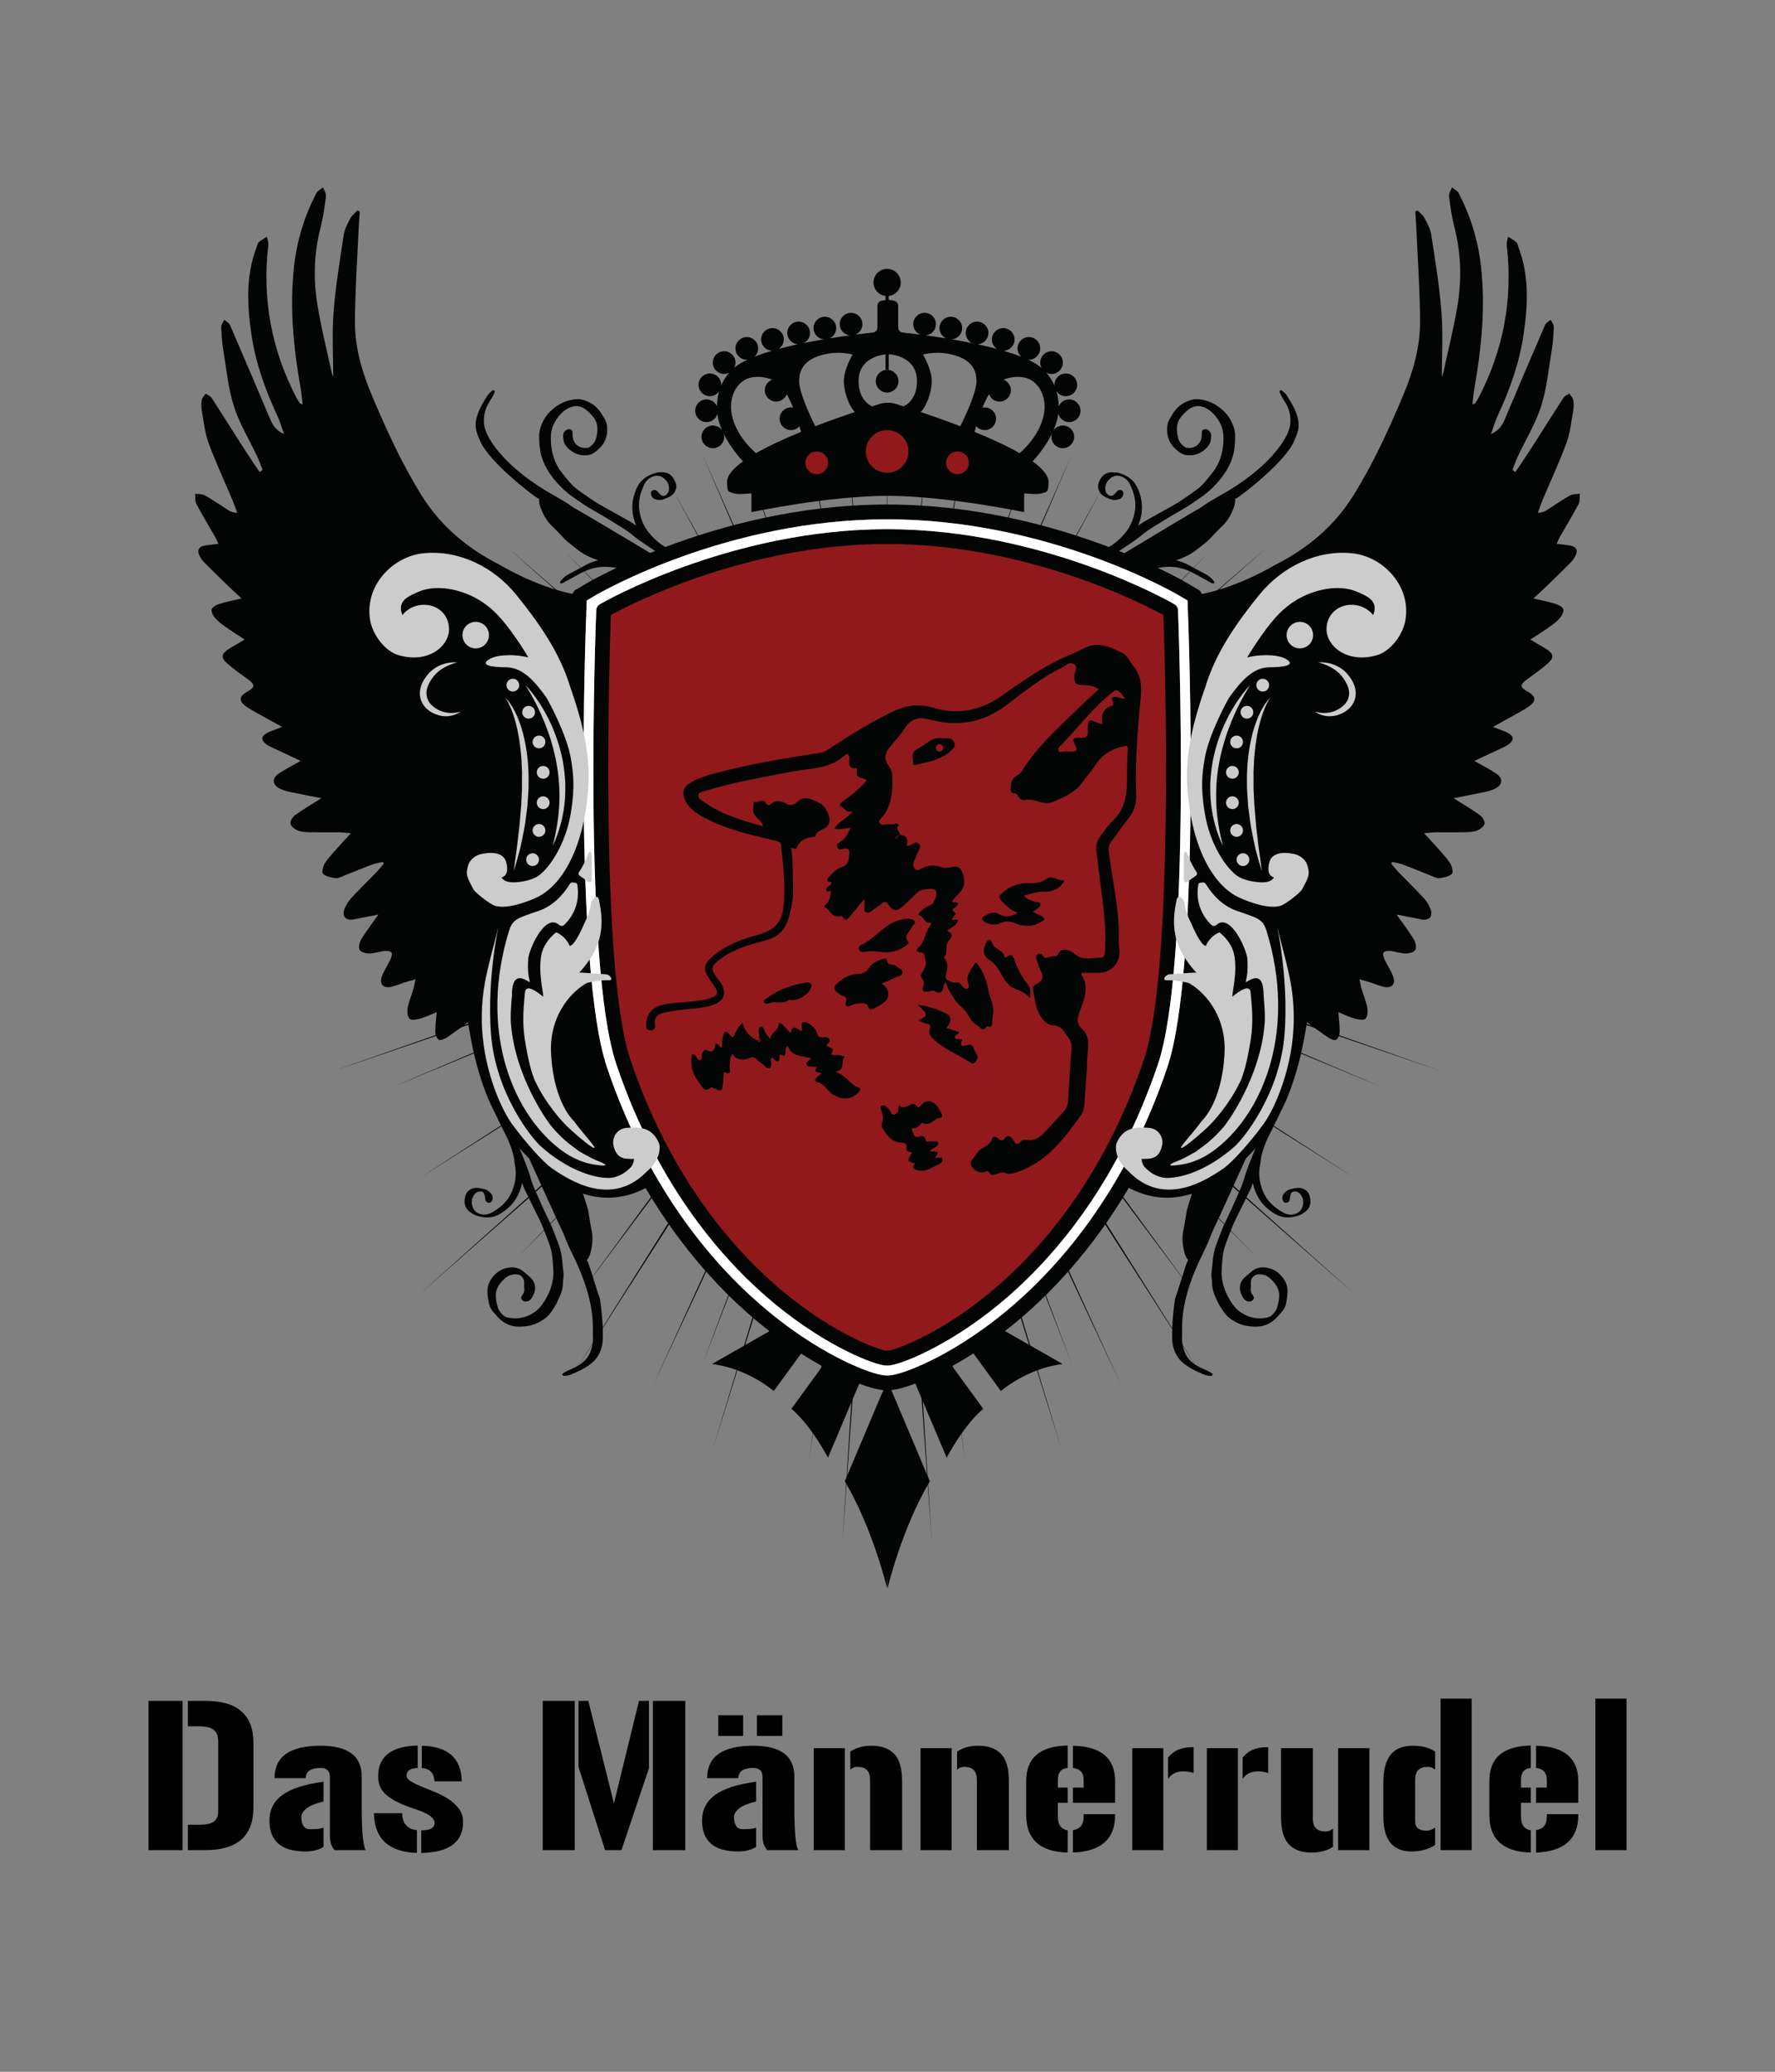 <?xml version="1.0" encoding="UTF-8" standalone="no"?><!DOCTYPE svg PUBLIC "-//W3C//DTD SVG 1.1//EN" "http://www.w3.org/Graphics/SVG/1.1/DTD/svg11.dtd"><svg width="100%" height="100%" viewBox="0 0 3000 3500" version="1.1" xmlns="http://www.w3.org/2000/svg" xmlns:xlink="http://www.w3.org/1999/xlink" xml:space="preserve" xmlns:serif="http://www.serif.com/" style="fill-rule:evenodd;clip-rule:evenodd;stroke-linejoin:round;stroke-miterlimit:2;"><rect x="0" y="0" width="3000" height="3500" fill="#808080" stroke="none"/><rect id="DMR_Logo_full_wb" x="0" y="-0" width="3000" height="3500" style="fill:none;"/><g><path d="M1500.72,1481.65l938.034,328.829l-940.755,-320.954l2.721,-7.875Z" style="fill:#030404;fill-rule:nonzero;"/><path d="M2335.63,1836.6l-837.884,-347.175l3.225,-7.683l834.659,354.858Z" style="fill:#030404;fill-rule:nonzero;"/><path d="M2290.47,2186.99l-793.867,-698.288l5.529,-6.237l788.338,704.525Z" style="fill:#030404;fill-rule:nonzero;"/><path d="M2124.22,2124.23l-627.834,-635.729l5.963,-5.829l621.871,641.558Z" style="fill:#030404;fill-rule:nonzero;"/><path d="M2290.47,1990.57l-793.346,-501.475l4.483,-7.025l788.863,508.5Z" style="fill:#030404;fill-rule:nonzero;"/><path d="M2021.97,2190.38l-525.95,-702.304l6.691,-4.971l519.259,707.275Z" style="fill:#030404;fill-rule:nonzero;"/><path d="M2027.05,2317.07l-531.204,-829.246l7.033,-4.463l524.171,833.709Z" style="fill:#030404;fill-rule:nonzero;"/><path d="M1894.92,2340.15l-399.342,-852.808l7.563,-3.505l391.779,856.313Z" style="fill:#030404;fill-rule:nonzero;"/><path d="M1811.79,2305.37l-316.325,-818.296l7.787,-2.967l308.538,821.263Z" style="fill:#030404;fill-rule:nonzero;"/><path d="M1794.47,2449.88l-299.088,-963.075l7.967,-2.437l291.121,965.512Z" style="fill:#030404;fill-rule:nonzero;"/><path d="M1631.29,2469.43l-136.059,-983.291l8.263,-1.105l127.796,984.396Z" style="fill:#030404;fill-rule:nonzero;"/><path d="M1575.02,2607.06l-79.809,-1121.19l8.313,-0.563l71.496,1121.75Z" style="fill:#030404;fill-rule:nonzero;"/><path d="M2141.42,924.627l-639.321,564.096l-5.479,-6.275l644.8,-557.821Z" style="fill:#030404;fill-rule:nonzero;"/><path d="M1811.79,767.048l-308.613,720.2l-7.641,-3.321l316.254,-716.879Z" style="fill:#030404;fill-rule:nonzero;"/><path d="M1734.26,785.398l-230.941,701.513l-7.905,-2.646l238.846,-698.867Z" style="fill:#030404;fill-rule:nonzero;"/><path d="M1630.41,753.506l-126.946,732.817l-8.204,-1.471l135.15,-731.346Z" style="fill:#030404;fill-rule:nonzero;"/><path d="M1565.33,767.048l-61.816,718.921l-8.296,-0.763l70.112,-718.158Z" style="fill:#030404;fill-rule:nonzero;"/><path d="M2042.17,933.885l-539.837,554.625l-5.946,-5.845l545.783,-548.78Z" style="fill:#030404;fill-rule:nonzero;"/><path d="M1862.51,825.886l-359.495,661.708l-7.3,-4.013l366.795,-657.695Z" style="fill:#030404;fill-rule:nonzero;"/><path d="M1500.72,1489.52l-940.763,320.954l938.042,-328.829l2.721,7.875Z" style="fill:#030404;fill-rule:nonzero;"/><path d="M663.073,1836.6l834.675,-354.858l3.225,7.683l-837.9,347.175Z" style="fill:#030404;fill-rule:nonzero;"/><path d="M708.269,2186.99l788.329,-704.525l5.529,6.237l-793.858,698.288Z" style="fill:#030404;fill-rule:nonzero;"/><path d="M874.498,2124.23l621.883,-641.558l5.963,5.829l-627.846,635.729Z" style="fill:#030404;fill-rule:nonzero;"/><path d="M708.269,1990.57l788.854,-508.5l4.483,7.025l-793.337,501.475Z" style="fill:#030404;fill-rule:nonzero;"/><path d="M976.769,2190.38l519.246,-707.275l6.691,4.971l-525.937,702.304Z" style="fill:#030404;fill-rule:nonzero;"/><path d="M971.656,2317.07l524.188,-833.709l7.033,4.463l-531.221,829.246Z" style="fill:#030404;fill-rule:nonzero;"/><path d="M1103.82,2340.15l391.762,-856.313l7.567,3.505l-399.329,852.808Z" style="fill:#030404;fill-rule:nonzero;"/><path d="M1186.93,2305.37l308.538,-821.263l7.783,2.967l-316.321,818.296Z" style="fill:#030404;fill-rule:nonzero;"/><path d="M1204.24,2449.88l291.133,-965.512l7.967,2.437l-299.1,963.075Z" style="fill:#030404;fill-rule:nonzero;"/><path d="M1367.43,2469.43l127.796,-984.396l8.259,1.105l-136.055,983.291Z" style="fill:#030404;fill-rule:nonzero;"/><path d="M1423.71,2607.06l71.5,-1121.75l8.313,0.563l-79.813,1121.19Z" style="fill:#030404;fill-rule:nonzero;"/><path d="M857.29,924.627l644.812,557.821l-5.483,6.275l-639.329,-564.096Z" style="fill:#030404;fill-rule:nonzero;"/><path d="M1186.93,767.048l316.25,716.879l-7.641,3.321l-308.609,-720.2Z" style="fill:#030404;fill-rule:nonzero;"/><path d="M1264.47,785.398l238.846,698.867l-7.905,2.646l-230.941,-701.513Z" style="fill:#030404;fill-rule:nonzero;"/><path d="M1368.31,753.506l135.154,731.346l-8.204,1.471l-126.95,-732.817Z" style="fill:#030404;fill-rule:nonzero;"/><path d="M1433.4,767.048l70.113,718.158l-8.3,0.763l-61.813,-718.921Z" style="fill:#030404;fill-rule:nonzero;"/><path d="M956.565,933.885l545.766,548.78l-5.937,5.845l-539.829,-554.625Z" style="fill:#030404;fill-rule:nonzero;"/><path d="M1136.21,825.886l366.8,657.695l-7.304,4.013l-359.496,-661.708Z" style="fill:#030404;fill-rule:nonzero;"/><path d="M1495.19,1485.59l4.166,-686.83l4.171,686.83l-8.337,-0Z" style="fill:#030404;fill-rule:nonzero;"/><path d="M1765.17,694.36c-4.458,36.075 -31.875,62.575 -41.875,71.184c-21.792,-12.425 -48.667,-24.692 -76.142,-35.934c0.738,-2.85 1.638,-6.162 2.671,-9.745c3.517,4.091 8.667,6.741 14.488,6.741c10.566,0 19.191,-8.579 19.191,-19.166c0,-10.588 -8.625,-19.171 -19.191,-19.171c-1.309,-0 -2.584,0.133 -3.813,0.379c3.2,-7.871 6.879,-15.667 10.963,-22.679c2.875,7.633 10.333,12.925 18.916,12.467c10.584,-0.567 18.667,-9.592 18.125,-20.163c-0.416,-7.838 -5.5,-14.3 -12.416,-16.904c12.958,-5.346 31.625,-6.959 44.375,-0.433c23.416,11.983 26.375,40.129 24.708,53.424Zm-209.112,1.625c3.875,-2.479 16.304,-21.658 18.666,-47.716c1.975,-21.817 -14.733,-49.317 -14.733,-49.317c-0,0 27.846,-8.4 59.367,3.175c27.795,10.204 31.012,29.504 31.012,41.871c0,18.813 -18.317,57.992 -27.296,76.067c-23.892,-9.196 -47.225,-17.413 -67.016,-24.08Zm-1.23,-0.412l0.05,0.008c-0.016,-0.004 -0.033,-0.008 -0.05,-0.008Zm-27.862,-9.138c-4.696,-1.499 -8.884,-2.824 -12.458,-3.933c-9.125,-2.837 -18.859,-2.837 -27.988,0c-3.571,1.109 -7.767,2.434 -12.458,3.933c-1.538,-0.595 -22.917,-9.433 -22.917,-42.437c-0,-37.279 34.008,-44.088 45.558,-45.329l0,26.158l5.305,0l-0,-26.371c8.208,0.554 47.875,5.284 47.875,45.542c-0,33.004 -21.375,41.842 -22.917,42.437Zm-80.817,9.146l0.046,-0.008c-0.012,-0 -0.029,0.004 -0.046,0.008Zm-68.196,24.484c-8.979,-18.075 -27.296,-57.254 -27.296,-76.067c0,-12.367 3.217,-31.667 31.017,-41.871c31.517,-11.575 59.363,-3.175 59.363,-3.175c-0,0 -16.713,27.5 -14.73,49.317c2.359,26.058 14.788,45.237 18.659,47.716c-19.792,6.667 -43.121,14.884 -67.013,24.08Zm-100.2,45.479c-10.041,-8.609 -37.429,-35.109 -41.9,-71.184c-1.65,-13.295 1.309,-41.441 24.73,-53.424c12.77,-6.542 31.479,-4.909 44.416,0.466c-6.866,2.613 -11.921,9.059 -12.329,16.871c-0.567,10.571 7.55,19.596 18.125,20.163c8.513,0.454 15.942,-4.767 18.833,-12.321c4.084,6.971 7.717,14.704 10.896,22.516c-1.191,-0.225 -2.412,-0.362 -3.667,-0.362c-10.587,-0 -19.166,8.583 -19.166,19.171c-0,10.587 8.579,19.166 19.166,19.166c5.763,0 10.871,-2.591 14.38,-6.621c1.021,3.542 1.904,6.813 2.637,9.625c-27.483,11.242 -54.362,23.509 -76.121,35.934Zm510.834,-66.496c2.25,8.092 9.583,14.067 18.417,14.067c10.583,-0 19.166,-8.584 19.166,-19.171c0,-10.588 -8.583,-19.163 -19.166,-19.163c-8.001,0 -14.834,4.888 -17.709,11.829c-0.083,-7.941 -1.125,-16.724 -3.792,-25.712c3.459,5.067 9.292,8.392 15.871,8.392c10.588,-0 19.171,-8.58 19.171,-19.163c0,-10.587 -8.583,-19.171 -19.171,-19.171c-10.579,0 -19.162,8.584 -19.162,19.171c-0,0.688 0.125,1.346 0.208,2.021c-3.208,-7.692 -7.708,-15.358 -13.921,-22.617c2.625,1.375 5.588,2.225 8.755,2.225c10.578,0 19.166,-8.579 19.166,-19.171c0,-10.587 -8.588,-19.175 -19.166,-19.175c-10.584,0 -19.167,8.588 -19.167,19.175c-0,3.184 0.875,6.142 2.25,8.78c-5.917,-4.9 -13.625,-9.484 -22.75,-13.742c0.458,0.029 0.875,0.133 1.333,0.133c10.583,0 19.167,-8.579 19.167,-19.166c-0,-10.588 -8.584,-19.171 -19.167,-19.171c-10.583,-0 -19.167,8.583 -19.167,19.171c0,5.604 2.459,10.604 6.292,14.104c-9.167,-3.633 -19.25,-7.004 -29.958,-10.129c10.333,-0.284 18.666,-8.713 18.666,-19.125c0,-10.588 -8.583,-19.171 -19.166,-19.171c-10.584,-0 -19.167,8.583 -19.167,19.171c0,6.745 3.5,12.65 8.75,16.062c-10.667,-2.866 -21.754,-5.5 -32.921,-7.908c10.167,-0.475 18.296,-8.796 18.296,-19.084c-0,-10.587 -8.6,-19.17 -19.187,-19.17c-10.588,-0 -19.167,8.583 -19.167,19.17c-0,7.534 4.375,13.98 10.692,17.113c-11.538,-2.354 -23.03,-4.463 -34.13,-6.354c9.771,-0.875 17.463,-8.992 17.463,-19c-0,-10.588 -8.588,-19.163 -19.175,-19.163c-10.584,0 -19.167,8.575 -19.167,19.163c0,7.741 4.609,14.371 11.204,17.4c-12.254,-1.988 -23.841,-3.683 -34.225,-5.092c9.575,-1.071 17.046,-9.104 17.046,-18.958c0,-10.588 -8.579,-19.167 -19.167,-19.167c-10.587,0 -19.174,8.579 -19.174,19.167c-0,7.987 4.891,14.821 11.837,17.704c-12.796,-1.654 -23.163,-2.825 -29.667,-3.521c-4.366,-0.458 -7.65,-4.146 -7.65,-8.533l0,-36.7c0,-4.083 -2.883,-7.613 -6.883,-8.417l-3.842,-0.783c-1.766,-0.359 -3.554,-0.534 -5.345,-0.613l-0,-6.758c11.458,-1.329 20.383,-10.954 20.383,-22.767c-0,-12.725 -10.313,-23.033 -23.029,-23.033c-12.725,-0 -23.042,10.308 -23.042,23.033c-0,11.813 8.929,21.438 20.383,22.767l0,6.912c-1.008,0.113 -2.02,0.255 -3.029,0.459l-3.837,0.783c-4.004,0.804 -6.884,4.334 -6.884,8.417l0,36.7c0,4.387 -3.283,8.075 -7.658,8.533c-6.458,0.692 -16.738,1.846 -29.421,3.483c6.892,-2.895 11.738,-9.72 11.738,-17.666c-0,-10.588 -8.584,-19.167 -19.171,-19.167c-10.588,0 -19.171,8.579 -19.171,19.167c0,9.833 7.429,17.837 16.958,18.95c-10.337,1.404 -21.875,3.091 -34.079,5.058c6.567,-3.042 11.142,-9.646 11.142,-17.358c-0,-10.588 -8.583,-19.163 -19.171,-19.163c-10.587,0 -19.171,8.575 -19.171,19.163c0,9.975 7.65,18.071 17.379,18.991c-11.045,1.884 -22.479,3.984 -33.962,6.326c6.271,-3.155 10.616,-9.576 10.616,-17.076c0,-10.587 -8.583,-19.17 -19.17,-19.17c-10.588,-0 -19.171,8.583 -19.171,19.17c-0,10.251 8.062,18.551 18.179,19.075c-11.079,2.384 -22.075,5.009 -32.675,7.842c5.188,-3.425 8.617,-9.304 8.617,-15.987c-0,-10.588 -8.579,-19.171 -19.167,-19.171c-10.587,-0 -19.171,8.583 -19.171,19.171c0,10.383 8.259,18.779 18.546,19.108c-10.596,3.104 -20.604,6.446 -29.713,10.046c3.767,-3.504 6.159,-8.458 6.159,-14.004c-0,-10.588 -8.583,-19.171 -19.171,-19.171c-10.592,-0 -19.175,8.583 -19.175,19.171c0,10.587 8.583,19.166 19.175,19.166c0.4,0 0.771,-0.096 1.167,-0.116c-8.95,4.179 -16.579,8.675 -22.429,13.479c1.295,-2.575 2.087,-5.45 2.087,-8.534c0,-10.587 -8.583,-19.175 -19.171,-19.175c-10.587,0 -19.162,8.588 -19.162,19.175c-0,10.592 8.575,19.171 19.162,19.171c3.083,0 5.954,-0.791 8.534,-2.083c-6.055,7.071 -10.459,14.542 -13.621,22.042c0.037,-0.534 0.158,-1.046 0.158,-1.588c0,-10.587 -8.583,-19.171 -19.171,-19.171c-10.587,0 -19.171,8.584 -19.171,19.171c0,10.583 8.584,19.163 19.171,19.163c6.467,-0 12.167,-3.23 15.642,-8.134c-2.571,8.792 -3.604,17.371 -3.692,25.146c-2.958,-6.779 -9.696,-11.521 -17.562,-11.521c-10.588,0 -19.175,8.575 -19.175,19.163c-0,10.587 8.587,19.171 19.175,19.171c8.683,-0 15.941,-5.817 18.296,-13.738c0.041,0.363 0.079,0.75 0.125,1.104c1.258,9.046 4.133,17.975 7.799,26.417c-3.475,-4.85 -9.129,-8.046 -15.554,-8.046c-10.587,0 -19.171,8.584 -19.171,19.171c0,10.587 8.584,19.175 19.171,19.175c10.588,0 19.171,-8.588 19.171,-19.175c0,-1.687 -0.291,-3.304 -0.7,-4.867c11.846,23.959 29.125,42.754 32.496,46.296c-16.637,11.95 -26.996,23.746 -26.996,34.608c0,19.259 3.583,16.409 11.05,19.321c7.025,2.734 30.163,0 30.163,0l-0,31.829c-0,0 129.554,-27.545 230.479,-27.545c98.608,-0 230.487,27.545 230.487,27.545l0,-31.829c0,0 23.125,2.734 30.167,0c7.458,-2.912 11.037,-0.062 11.037,-19.321c0,-10.862 -10.37,-22.658 -26.995,-34.608c3.416,-3.587 21.041,-22.783 32.916,-47.142c-0.583,1.817 -1,3.713 -1,5.713c0,10.587 8.579,19.175 19.209,19.175c10.583,0 19.166,-8.588 19.166,-19.175c0,-10.587 -8.583,-19.171 -19.166,-19.171c-6.583,0 -12.417,3.329 -15.875,8.388c3.745,-8.546 6.667,-17.596 7.958,-26.759c0.083,-0.466 0.125,-0.958 0.167,-1.433Z" style="fill:#030404;fill-rule:nonzero;"/><path d="M1480.19,643.998c-0,10.588 8.583,19.171 19.171,19.171c10.587,-0 19.166,-8.583 19.166,-19.171c0,-10.588 -8.579,-19.175 -19.166,-19.175c-10.588,-0 -19.171,8.587 -19.171,19.175Z" style="fill:#030404;fill-rule:nonzero;"/><path d="M1399.6,781.852c-0,10.588 -8.583,19.171 -19.171,19.171c-10.587,-0 -19.171,-8.583 -19.171,-19.171c0,-10.587 8.584,-19.171 19.171,-19.171c10.588,0 19.171,8.584 19.171,19.171Z" style="fill:#91191c;fill-rule:nonzero;"/><path d="M1618.3,762.681c10.588,0 19.167,8.584 19.167,19.171c-0,10.588 -8.579,19.171 -19.167,19.171c-10.587,-0 -19.171,-8.583 -19.171,-19.171c0,-10.587 8.584,-19.171 19.171,-19.171Z" style="fill:#91191c;fill-rule:nonzero;"/><path d="M1535.44,762.681c-0,19.925 -16.154,36.075 -36.08,36.075c-19.92,0 -36.074,-16.15 -36.074,-36.075c-0,-19.925 16.154,-36.075 36.074,-36.075c19.926,0 36.08,16.15 36.08,36.075Z" style="fill:#91191c;fill-rule:nonzero;"/><path d="M1699.42,2215.95c-51.133,42.125 -96.692,68.092 -125.896,82.454c-31.667,15.575 -59.558,25.254 -72.787,25.254l-1.029,-0.016c-0.113,-0.005 -0.23,-0.005 -0.342,-0.005c-0.113,0 -0.221,0 -0.333,0.005l-1.025,0.016c-13.242,0 -41.134,-9.679 -72.805,-25.258c-29.204,-14.363 -74.754,-40.325 -125.912,-82.462c-84.688,-69.759 -200.863,-197.967 -273.388,-412.601c-57.512,-170.216 -35.8,-748.441 -34.841,-772.975l0.616,-15.924l13.738,-8.08c8.954,-5.271 222.479,-129.029 493.954,-129.029c271.508,0 485.008,123.758 493.967,129.029l13.708,8.08l0.625,15.924c0.958,24.534 22.667,602.755 -34.833,772.975c-72.542,214.642 -188.713,342.855 -273.417,412.613Zm968.792,-1364.72c2.5,-4.725 1.416,-11.392 1.958,-17.162c-5.667,0.9 -12.166,0.329 -16.833,2.983c-13.459,7.621 -26.125,16.646 -39.25,24.9c-3.958,2.483 -8.334,4.242 -15,4.354c2.749,-7.433 5.292,-14.975 8.375,-22.283c13.458,-31.963 28.208,-63.429 40.167,-95.946c6.291,-17.063 7.999,-35.858 11.249,-53.979c1.042,-5.967 1.209,-12.413 0.126,-18.342c-0.709,-3.891 -4.292,-7.254 -6.626,-10.854c-3.375,2.362 -7.874,3.992 -9.958,7.204c-16.333,24.988 -32.125,50.304 -48.167,75.463c-7.5,11.725 -15.166,23.341 -22.791,34.958c-3.375,5.079 -6.875,10.038 -10.333,15.05c-1.626,-1.275 -3.292,-2.55 -4.917,-3.825c3.083,-7.713 5.791,-15.6 9.333,-23.1c13.208,-28.087 29.875,-55.021 39.167,-84.329c9.666,-30.479 12.667,-63.163 17.958,-94.988c2.125,-12.908 3,-26.091 3.375,-39.183c0.125,-3.958 -3.292,-8.021 -5.125,-12.037c-3.292,2.95 -8,5.266 -9.625,8.954c-22.583,52.183 -44.834,104.529 -67,156.896c-4.5,10.637 -9.25,20.841 -24.333,27.25c4.125,-11.555 6.666,-20.763 10.625,-29.288c20.708,-44.358 37.333,-90.125 44.458,-138.733c7.25,-49.392 9.833,-98.805 -8.458,-146.838c-1.167,-3.054 -1.5,-7.037 -3.667,-8.983c-4.125,-3.763 -9.333,-6.384 -14.083,-9.479c-0.792,4.829 -2.792,9.796 -2.25,14.466c10.583,90.675 -5.417,176.33 -47.375,257.155c-1.501,2.895 -3.292,5.654 -5.084,8.404c-0.833,1.316 -1.958,2.462 -5.625,3.233c1.125,-9.204 1.834,-18.483 3.458,-27.596c12.084,-68.062 18.75,-136.371 11.084,-205.533c-4.834,-43.692 -17.583,-84.884 -37.708,-123.746c-2.125,-4.087 -7.417,-6.496 -11.292,-9.679c-1.791,5.004 -5.583,10.275 -5,14.975c2.25,17.829 4.834,35.762 9.292,53.137c11.083,43.238 12.249,86.967 5.166,130.513c-6.208,38.292 -15.874,76.016 -24.083,113.971c-0.666,3.066 -2.042,5.975 -2.542,7.446c0,-35.521 2.25,-72.334 -0.583,-108.751c-3.375,-43.954 -10.625,-87.641 -17.25,-131.287c-1.5,-9.808 -6.75,-19.275 -11.459,-28.267c-2.583,-4.937 -7.624,-8.554 -11.582,-12.766c-1.334,0.533 -2.667,1.062 -4.043,1.595c0.626,9.438 1.418,18.871 1.834,28.317c2.292,52.775 6.125,105.546 6.292,158.329c0.125,43.834 -12.25,85.709 -29.334,126.013c-24.458,57.683 -50.416,114.5 -83.75,167.817c-32.333,51.679 -77.25,88.791 -130.166,115.816c-4.667,2.396 -61.084,37.108 -125.584,50.092c-0.874,-2.988 -2.874,-5.575 -5.625,-7.196l-19.625,-11.542c-2.458,-1.437 -19.75,-11.483 -49.083,-25.454c4.709,-0.783 9.417,-1.437 14.25,-1.708c16.584,-0.942 31.833,3.004 46.291,10.721c9.375,4.991 18.584,10.283 27.917,15.308c2,1.071 4,2.983 7.25,1.167c-0.5,-1.263 -0.708,-2.784 -1.541,-3.792c-3.917,-4.7 -8.5,-8.567 -14,-11.417c-9.125,-4.758 -18.209,-9.666 -27.209,-14.596c-7.124,-3.879 -14.458,-6.708 -22.083,-8.554c11.5,-3.783 22.5,-8.737 32.5,-16.112c6.959,-5.146 13.667,-10.759 20.458,-16.179c0.875,-0.705 1.667,-1.571 2.459,-2.405c7.75,-7.945 15.292,-16.154 23.291,-23.804c9.125,-8.712 14.792,-19.829 19.208,-31.883c1.501,-4.129 2.209,-8.442 1.709,-13.104c1.334,-0.742 2.667,-1.483 4.041,-2.221c5.376,-2.979 80.251,-59.263 95.917,-95.879c3.334,-7.729 6.626,-14.934 7.334,-23.221c0.374,-4.788 0.208,-9.492 -0.959,-14.238c-3.541,-14.658 -11.167,-27.333 -19.166,-39.783c-1.834,-2.8 -4.625,-5.004 -7.126,-7.237c-1.166,-1.013 -2.791,-1.617 -4.791,-0.238c0.084,0.858 -0.042,2.034 0.333,2.963c1.209,2.696 2.542,5.35 4,7.916c2.292,3.95 4.875,7.713 7.042,11.725c5.834,10.896 8.041,22.138 6.542,34.813c-2.792,23.712 -38.167,74.95 -117.959,119.275c-0.625,0.333 -1.208,0.658 -1.791,0.996c-9.875,5.687 -19.792,11.275 -29.042,17.979c-1.458,1.075 -3,2.092 -4.583,2.962c-10.292,5.6 -81.75,48.446 -126.709,75.675c-2.958,-1.212 -5.999,-2.433 -9.083,-3.662c14.042,-9.038 31.125,-20.8 34.875,-24.029c8.417,-7.317 17.625,-13.496 27.167,-19.225c9,-5.409 17.875,-11.009 26.875,-16.405c6.25,-3.733 12.625,-7.225 18.875,-10.908c4.167,-2.454 8.374,-4.908 12.375,-7.617c7.708,-5.191 15.333,-10.491 22.875,-15.891c8.125,-5.779 48.708,-38.938 52.083,-81.442c0.958,-6.221 1,-12.467 1.042,-18.729c0.083,-7.242 -1.792,-14.05 -4.583,-20.558c-3.709,-8.596 -8.875,-16.338 -15.917,-22.613c-5.292,-4.691 -10.834,-9.092 -17.292,-12.183c-10.125,-4.829 -23.792,-8.558 -34.541,-6.196c-26.376,7.137 -32.876,24.271 -36.959,30.358c-5.25,7.821 -6.417,16.363 -5.5,25.479c1,10.042 4.959,18.621 12.125,25.746c6.792,6.75 14.75,13.229 24.5,12.379c17.25,1.634 34.125,-12.941 36.375,-22.829c0.667,-2.946 1.167,-5.966 1.334,-8.971c0.166,-3.77 -1.001,-7.179 -3.959,-9.783c-2.083,-1.854 -4.458,-2.662 -7.25,-2.171c-3.125,0.538 -4.583,2.125 -4.75,5.275c-0.083,1.413 -0,2.829 -0.083,4.242c-0,13.083 -9.5,24.45 -26.584,21.604c-6.833,-3.862 -11.666,-9.392 -13.5,-17.1c-1.625,-6.891 -2.625,-13.846 -1.249,-21.004c0.708,-3.85 1.916,-7.404 4.083,-10.65c4.083,-6.121 9.291,-11.221 14.958,-15.762c4.333,-3.459 9.584,-5.146 15.083,-5.921c19.084,-0 34.626,19.033 40.458,33.916c3.667,9.321 3.917,18.955 3.251,28.65c-1,14.7 -4.75,28.667 -12.417,41.413c-0.625,1.037 -1.125,2.171 -1.833,3.129c-8.625,11.213 -16.917,22.696 -27.792,31.929c-1.708,1.433 -3.458,2.792 -5.292,4.054c-9.124,6.313 -18.208,12.759 -27.5,18.821c-6.083,3.963 -12.5,7.396 -18.833,10.979c-5.417,3.092 -10.958,6.038 -16.416,9.092c-7.417,4.133 -14.834,8.254 -22.167,12.483c-4.084,2.354 -8,4.971 -11.834,7.717c8.001,-18.783 8.959,-37.854 1.792,-57.079c-2.458,-6.538 -5.375,-12.95 -10.292,-18.167c-6.583,-7.012 -14.875,-11.133 -23.958,-13.783c-1.875,-0.538 -3.792,-0.95 -5.708,-1.054c-3.125,-0.171 -6.25,-0.38 -9.334,0.037c-9.504,1.304 -15.083,7.496 -18.421,15.933c-1.412,3.584 -2.412,7.35 -1.37,11.396c1.454,5.575 4.458,9.896 9.375,12.842c3.833,2.3 7.916,4.042 12.208,5.475c4.709,1.567 9.167,1.258 13.708,-0.321c4.584,-1.608 7.5,-6.054 7.167,-10.875c-0.083,-1.437 -0.75,-2.583 -1.958,-3.421c-2.75,-1.937 -6.042,-1.771 -8.458,0.604c-1.959,1.909 -3.625,4.101 -5.626,5.925c-3.167,2.855 -6.75,2.8 -10.041,0.088c-2.667,-2.217 -4.125,-5.088 -4.417,-8.567c-0.629,-8.066 2.583,-14.371 8.792,-19.279c5.875,-4.65 12.333,-5.312 19.208,-2.554c6.292,2.508 10.75,6.913 13.625,12.946c1.667,3.517 3.167,7.108 4.541,10.754c4.167,11.342 5.668,23.092 3.626,35.008c-2.5,14.875 -8.584,28.217 -18.875,39.434c-2.125,2.291 -4.167,4.629 -6.459,6.758c-5.666,5.317 -11.625,10.267 -18.541,13.9c-92.005,-34.875 -224.779,-71.771 -374.717,-71.771c-149.892,0 -282.637,36.884 -374.667,71.754c-6.904,-3.629 -12.846,-8.57 -18.516,-13.883c-2.271,-2.129 -4.338,-4.467 -6.442,-6.758c-10.308,-11.217 -16.371,-24.559 -18.896,-39.434c-2.021,-11.916 -0.508,-23.666 3.659,-35.008c1.341,-3.646 2.866,-7.237 4.529,-10.754c2.85,-6.033 7.329,-10.438 13.604,-12.946c6.896,-2.758 13.329,-2.096 19.212,2.554c6.221,4.908 9.438,11.213 8.796,19.279c-0.283,3.479 -1.737,6.35 -4.421,8.567c-3.283,2.712 -6.866,2.767 -10.025,-0.088c-2.004,-1.824 -3.67,-4.016 -5.608,-5.925c-2.421,-2.375 -5.733,-2.541 -8.504,-0.604c-1.188,0.838 -1.834,1.984 -1.938,3.421c-0.333,4.821 2.592,9.267 7.179,10.875c4.525,1.579 9.005,1.888 13.709,0.321c4.271,-1.433 8.354,-3.175 12.204,-5.475c4.917,-2.946 7.917,-7.267 9.354,-12.842c1.038,-4.046 0.054,-7.812 -1.362,-11.396c-3.346,-8.437 -8.917,-14.629 -18.434,-15.933c-3.045,-0.417 -6.196,-0.208 -9.295,-0.037c-1.926,0.104 -3.867,0.516 -5.73,1.054c-9.096,2.65 -17.358,6.771 -23.971,13.783c-4.916,5.217 -7.82,11.629 -10.266,18.167c-7.188,19.225 -6.208,38.296 1.767,57.079c-3.817,-2.746 -7.721,-5.363 -11.813,-7.717c-7.346,-4.229 -14.762,-8.35 -22.162,-12.483c-5.467,-3.054 -10.996,-6 -16.438,-9.092c-6.313,-3.583 -12.742,-7.016 -18.821,-10.979c-9.308,-6.062 -18.366,-12.508 -27.5,-18.821c-1.829,-1.262 -3.6,-2.621 -5.292,-4.054c-10.883,-9.233 -19.179,-20.716 -27.774,-31.929c-0.734,-0.958 -1.23,-2.092 -1.855,-3.129c-7.679,-12.746 -11.404,-26.713 -12.416,-41.413c-0.667,-9.695 -0.405,-19.329 3.241,-28.65c5.829,-14.883 21.4,-33.916 40.48,-33.916c5.487,0.775 10.741,2.462 15.07,5.921c5.688,4.541 10.896,9.641 14.967,15.762c2.158,3.246 3.35,6.8 4.079,10.65c1.358,7.158 0.367,14.113 -1.271,21.004c-1.829,7.708 -6.637,13.238 -13.475,17.1c-17.108,2.846 -26.595,-8.521 -26.595,-21.604c-0.071,-1.413 0.02,-2.829 -0.067,-4.242c-0.188,-3.15 -1.65,-4.737 -4.754,-5.275c-2.788,-0.491 -5.188,0.317 -7.271,2.171c-2.946,2.604 -4.125,6.013 -3.929,9.783c0.158,3.005 0.65,6.025 1.316,8.971c2.25,9.888 19.134,24.463 36.379,22.829c9.751,0.85 17.696,-5.629 24.488,-12.379c7.179,-7.125 11.121,-15.704 12.142,-25.746c0.933,-9.116 -0.238,-17.658 -5.488,-25.479c-4.083,-6.087 -10.587,-23.221 -36.987,-30.358c-10.759,-2.362 -24.421,1.367 -34.534,6.196c-6.466,3.091 -11.979,7.492 -17.271,12.183c-7.062,6.275 -12.212,14.017 -15.929,22.613c-2.812,6.508 -4.679,13.316 -4.604,20.558c0.067,6.262 0.096,12.508 1.042,18.729c3.379,42.504 43.987,75.663 52.083,81.442c7.559,5.4 15.192,10.7 22.896,15.891c4.004,2.709 8.188,5.163 12.363,7.617c6.266,3.683 12.649,7.175 18.887,10.908c8.996,5.396 17.883,10.996 26.883,16.405c9.534,5.729 18.721,11.908 27.163,19.225c3.725,3.225 20.8,14.975 34.846,24.012c-2.888,1.15 -5.734,2.292 -8.53,3.429c-43.449,-26.266 -116.512,-69.579 -127.245,-75.425c-1.592,-0.87 -3.117,-1.887 -4.592,-2.962c-9.233,-6.704 -19.15,-12.292 -29.017,-17.979c-0.591,-0.338 -1.195,-0.663 -1.787,-0.996c-79.792,-44.325 -115.192,-95.563 -117.971,-119.275c-1.483,-12.675 0.713,-23.917 6.546,-34.813c2.146,-4.012 4.754,-7.775 7.021,-11.725c1.466,-2.566 2.791,-5.22 3.996,-7.916c0.408,-0.929 0.266,-2.105 0.354,-2.963c-1.996,-1.379 -3.629,-0.775 -4.779,0.238c-2.538,2.233 -5.33,4.437 -7.13,7.237c-8.008,12.45 -15.637,25.125 -19.183,39.783c-1.154,4.746 -1.333,9.45 -0.946,14.238c0.684,8.287 3.992,15.492 7.304,23.221c15.688,36.616 90.584,92.9 95.955,95.879c1.337,0.738 2.67,1.479 4.008,2.221c-0.5,4.662 0.242,8.975 1.742,13.104c4.383,12.054 10.062,23.171 19.179,31.883c7.995,7.65 15.541,15.859 23.283,23.804c0.808,0.834 1.6,1.7 2.492,2.405c6.791,5.42 13.479,11.033 20.45,16.179c9.987,7.375 20.979,12.329 32.483,16.112c-7.6,1.846 -14.946,4.675 -22.046,8.554c-9.046,4.93 -18.104,9.838 -27.25,14.596c-5.479,2.85 -10.071,6.717 -13.979,11.417c-0.837,1.008 -1.058,2.529 -1.55,3.792c3.254,1.816 5.263,-0.096 7.254,-1.167c9.342,-5.025 18.542,-10.317 27.9,-15.308c14.458,-7.717 29.729,-11.663 46.325,-10.721c4.784,0.271 9.483,0.925 14.154,1.696c-29.329,13.979 -46.645,24.029 -49.087,25.466l-19.625,11.542c-2.679,1.579 -4.613,4.083 -5.542,6.971c-63.987,-13.163 -119.746,-47.488 -124.408,-49.867c-52.925,-27.025 -97.829,-64.137 -130.15,-115.816c-33.35,-53.317 -59.283,-110.134 -83.75,-167.817c-17.092,-40.304 -29.488,-82.179 -29.35,-126.013c0.158,-52.783 3.992,-105.554 6.304,-158.329c0.413,-9.446 1.196,-18.879 1.804,-28.317c-1.333,-0.533 -2.675,-1.062 -4.008,-1.595c-3.954,4.212 -9.025,7.829 -11.613,12.766c-4.708,8.992 -9.95,18.459 -11.441,28.267c-6.63,43.646 -13.859,87.333 -17.263,131.287c-2.816,36.417 -0.575,73.23 -0.575,108.751c-0.508,-1.471 -1.867,-4.38 -2.529,-7.446c-8.225,-37.955 -17.875,-75.679 -24.104,-113.971c-7.083,-43.546 -5.909,-87.275 5.175,-130.513c4.454,-17.375 7.046,-35.308 9.3,-53.137c0.591,-4.7 -3.229,-9.971 -5.025,-14.975c-3.838,3.183 -9.158,5.592 -11.275,9.679c-20.133,38.862 -32.859,80.054 -37.7,123.746c-7.659,69.162 -1.009,137.471 11.096,205.533c1.616,9.113 2.325,18.392 3.454,27.596c-3.679,-0.771 -4.804,-1.917 -5.654,-3.233c-1.767,-2.75 -3.55,-5.509 -5.055,-8.404c-41.987,-80.825 -57.975,-166.48 -47.383,-257.155c0.546,-4.67 -1.446,-9.637 -2.258,-14.466c-4.758,3.095 -9.933,5.716 -14.096,9.479c-2.146,1.946 -2.471,5.929 -3.633,8.983c-18.296,48.033 -15.713,97.446 -8.467,146.838c7.133,48.608 23.725,94.375 44.429,138.733c3.979,8.525 6.508,17.733 10.663,29.288c-15.096,-6.409 -19.838,-16.613 -24.346,-27.25c-22.179,-52.367 -44.421,-104.713 -67.029,-156.896c-1.596,-3.688 -6.321,-6.004 -9.596,-8.954c-1.817,4.016 -5.271,8.079 -5.15,12.037c0.387,13.092 1.271,26.275 3.408,39.183c5.263,31.825 8.263,64.509 17.946,94.988c9.308,29.308 25.975,56.242 39.179,84.329c3.525,7.5 6.238,15.387 9.317,23.1c-1.638,1.275 -3.275,2.55 -4.913,3.825c-3.446,-5.012 -6.975,-9.971 -10.316,-15.05c-7.654,-11.617 -15.304,-23.233 -22.788,-34.958c-16.062,-25.159 -31.875,-50.475 -48.192,-75.463c-2.099,-3.212 -6.587,-4.842 -9.97,-7.204c-2.305,3.6 -5.913,6.963 -6.613,10.854c-1.062,5.929 -0.925,12.375 0.138,18.342c3.225,18.121 4.962,36.916 11.237,53.979c11.954,32.517 26.709,63.983 40.167,95.946c3.075,7.308 5.608,14.85 8.396,22.283c-6.675,-0.112 -11.067,-1.871 -15.013,-4.354c-13.121,-8.254 -25.791,-17.279 -39.25,-24.9c-4.691,-2.654 -11.175,-2.083 -16.85,-2.983c0.554,5.77 -0.55,12.437 1.954,17.162c10.15,19.138 21.438,37.65 32.209,56.454c1.687,2.946 2.87,6.184 5.1,11.067c-8.867,1.075 -15.671,1.671 -22.4,2.771c-11.163,1.821 -14.371,8.425 -8.904,18.475c1.933,3.558 4.358,7.012 7.199,9.875c12.376,12.483 24.93,24.791 37.542,37.037c7.496,7.279 15.221,14.317 25.671,24.121c-15.283,3.638 -26.729,5.771 -37.75,9.263c-4.896,1.554 -11.521,5.112 -12.646,9.108c-1.158,4.117 2.363,10.792 5.729,14.687c5.013,5.788 11.417,10.505 17.721,14.967c10.179,7.204 20.759,13.829 32.209,21.383c-5.484,3.296 -9.613,5.817 -13.784,8.271c-4.216,2.488 -8.583,4.734 -12.683,7.396c-13.15,8.538 -14.246,14.713 -2.738,24.871c10.667,9.421 22.392,17.675 33.963,26.008c13.525,9.742 13.525,13.921 -0.767,21.767c-13.083,7.179 -14.35,15.542 -2.175,24.167c11.238,7.958 23.779,14.07 35.804,20.9c7.925,4.504 15.954,8.833 25.684,14.204c-6.317,2.383 -10.146,3.729 -13.896,5.262c-4.138,1.684 -8.417,3.167 -12.254,5.396c-9.246,5.35 -9.65,11.267 -1.35,18.067c2.491,2.042 5.408,3.658 8.329,5.041c16.683,7.896 33.421,15.663 50.517,23.646c-12.421,7.1 -24.692,13.392 -36.2,20.884c-13.267,8.633 -11.996,20.141 2.52,26.65c4.8,2.15 9.959,3.708 15.109,4.791c17.5,3.675 35.062,7.017 53.741,10.713c-15.741,9.933 -30.533,18.508 -44.358,28.446c-4.267,3.066 -8.8,10.425 -7.937,14.762c0.912,4.604 7.508,9.438 12.675,11.471c6.237,2.45 13.566,2.642 20.445,2.792c16.292,0.35 32.592,-0.034 48.888,0.154c5.833,0.066 11.654,0.925 20.067,1.641c-7.221,7.817 -12.555,13.35 -17.621,19.13c-8.884,10.121 -18.421,19.821 -26.017,30.854c-3.421,4.971 -5.958,16.171 -3.412,18.508c5.166,4.75 13.929,6.379 21.462,7.35c4.371,0.567 9.313,-2.412 13.846,-4.187c15.925,-6.229 31.696,-12.846 47.704,-18.838c5.758,-2.154 12.017,-2.954 18.05,-4.371c0.504,0.955 1.008,1.909 1.513,2.863c-4.125,4.846 -8.005,9.929 -12.417,14.487c-13.938,14.4 -28.367,28.33 -41.979,43.029c-4.884,5.259 -9.005,11.776 -11.684,18.442c-5.245,13.071 1.796,20.846 15.538,18.163c12.496,-2.442 24.979,-4.917 41.462,-8.163c-11.229,15.992 -20.912,28.554 -29.075,42.054c-2.962,4.892 -4.916,13.542 -2.529,17.684c2.308,4.025 10.783,6.141 16.521,6.091c8.396,-0.091 16.704,-3.37 25.162,-4.287c4.08,-0.438 10.163,0.071 12.096,2.625c1.721,2.279 -0.241,8.35 -1.979,12.096c-4.454,9.612 -10.791,18.458 -14.325,28.354c-4.612,12.908 2.379,20.408 15.517,17.55c7.496,-1.634 14.65,-4.808 22.008,-7.138c5.813,-1.841 11.696,-3.45 19.425,-5.712c-1.729,7.821 -2.496,12.671 -3.892,17.329c-3.05,10.167 -7.408,20.054 -9.287,30.408c-1.129,6.171 -0.675,15 2.992,18.925c2.841,3.042 12.079,1.521 17.9,-0.083c9.045,-2.488 17.604,-6.775 27.979,-10.942c-0.934,12.454 -2.375,23.042 -2.221,33.609c0.062,4.504 2.342,10.55 5.692,12.9c2.383,1.666 8.833,-0.717 12.408,-2.988c6.392,-4.062 30.054,-20.858 37.167,-26.621c1.108,4.059 8.379,68.342 34.512,130.417c-0.025,-0.042 -0.062,-0.088 -0.062,-0.088c2.129,5.363 25.95,53.75 25.95,53.75c-0,0 16.116,28.5 18.046,51.913c0.254,3.1 1.045,6.137 1.474,9.221c2.13,15.087 -0.441,29.512 -6.795,43.196c-5.092,10.962 -13,19.779 -22.863,26.762c-3.171,2.242 -6.471,4.334 -9.829,6.292c-5.771,3.35 -11.958,4.437 -18.55,2.946c-7.246,-1.642 -12.158,-5.834 -14.375,-12.992c-2.342,-7.579 -1.412,-14.592 3.688,-20.871c2.204,-2.708 5.033,-4.25 8.499,-4.554c4.242,-0.371 7.221,1.621 8.205,5.758c0.62,2.642 0.75,5.392 1.266,8.059c0.642,3.333 3.275,5.35 6.659,5.32c1.454,-0.012 2.637,-0.591 3.533,-1.716c3.013,-3.784 3.121,-9.1 0.254,-13.029c-2.833,-3.867 -6.342,-6.659 -11.108,-8.034c-4.333,-1.245 -8.683,-2.129 -13.154,-2.412c-5.725,-0.363 -10.646,1.496 -14.992,5.271c-3.15,2.745 -4.471,6.408 -5.337,10.162c-2.03,8.842 -0.95,17.104 6.145,23.571c2.275,2.071 4.992,3.688 7.638,5.304c1.646,1.004 3.483,1.767 5.316,2.379c8.996,2.975 18.138,4.267 27.559,2.242c7.008,-1.508 13.042,-5.142 18.762,-9.142c16.821,-11.762 26.825,-28.025 30.909,-48.021c1.587,4.43 3.316,8.796 5.354,13.055c3.654,7.654 7.425,15.245 11.179,22.85c2.771,5.616 5.654,11.179 8.383,16.812c3.171,6.533 6.513,13.008 9.275,19.713c4.23,10.275 8.034,20.72 11.98,31.1c0.791,2.075 1.479,4.2 2.062,6.337c3.725,13.775 4.046,27.942 4.771,42.054c0.058,1.2 -0.175,2.417 -0.25,3.625c-0.9,14.854 -5.754,28.467 -13.254,41.15c-4.946,8.367 -10.625,16.155 -18.917,21.763c-13.237,8.95 -27.617,11.996 -43.279,9.133c-3.404,-0.617 -6.671,-1.75 -9.292,-4.154c-4.083,-3.746 -7.45,-8.117 -9.058,-13.417c-2.108,-6.966 -3.508,-14.121 -3.392,-21.475c0.067,-3.895 1.1,-7.5 2.679,-11.083c2.942,-6.667 7.704,-11.833 12.959,-16.583c5.879,-5.313 12.971,-7.134 20.796,-6.438c3.429,0.304 6.083,1.879 8.283,4.479c2.058,2.425 3.062,5.238 3.192,8.33c0.154,3.82 -0.255,7.708 0.258,11.479c0.446,3.295 -0.446,5.954 -2.075,8.583c-0.746,1.204 -1.625,2.321 -2.354,3.533c-1.629,2.7 -1.325,4.838 0.925,7.042c2.021,1.983 4.454,2.683 7.225,2.338c3.9,-0.476 6.804,-2.617 8.779,-5.834c1.575,-2.567 2.883,-5.329 4,-8.137c3.758,-9.417 1.421,-19.704 -6.104,-26.588c-4.021,-3.679 -8.25,-7.129 -12.454,-10.6c-7.55,-6.229 -16.226,-7.637 -25.646,-5.933c-9.954,1.796 -18.063,6.637 -24.604,14.321c-5.934,6.983 -9.817,14.683 -9.925,24.104c-0.088,7.325 0.895,14.504 2.42,21.612c1.388,6.467 4.567,12.038 9.188,16.8c2.108,2.171 4.025,4.525 6.091,6.742c7.526,8.046 16.442,13.542 27.509,15.3c7.083,1.121 14.116,0.625 21.137,-0.242c9.371,-1.166 18.009,-4.62 25.942,-9.595c6.004,-3.759 11.404,-8.313 15.446,-14.321c3.5,-5.196 7.012,-10.359 9.771,-16.013c5.233,-10.754 10.316,-21.5 10.108,-33.908c-0.054,-3.4 0.813,-6.817 1.004,-10.242c0.129,-2.396 -0.062,-4.833 -0.287,-7.237c-0.509,-5.425 -1.25,-10.834 -1.671,-16.263c-0.763,-9.912 -2.488,-19.621 -5.879,-28.971c-3.163,-8.729 -6.446,-17.429 -9.842,-26.075c-1.767,-4.5 -3.821,-8.895 -5.871,-13.279c-3.071,-6.587 -6.35,-13.087 -9.366,-19.696c-4.355,-9.55 -8.501,-19.2 -12.846,-28.758c-4.604,-10.125 -8.663,-20.425 -11.475,-31.233c-1.388,-5.35 -10.521,-29.038 -17.371,-44.934c4.896,5.492 10.367,11.33 16.346,17.263c25.333,55.883 53.195,117 56.958,124.425c0.813,1.612 1.496,3.321 2.1,5.042c3.804,10.754 8.8,20.983 13.7,31.258c0.3,0.621 0.608,1.229 0.912,1.837c40.588,81.754 33.196,124.029 34.146,137.046c0.717,9.688 -1.066,19.133 -4.612,28.096c-4.696,11.862 -14.146,19.3 -25.129,24.962c-4.042,2.088 -8.325,3.709 -12.434,5.675c-2.662,1.28 -5.262,2.721 -7.783,4.259c-0.862,0.537 -1.408,1.579 -1.971,2.237c0.863,2.267 2.554,2.692 4.071,2.513c3.362,-0.4 6.913,-0.633 9.975,-1.921c13.667,-5.713 27.133,-11.821 38.362,-21.892c3.642,-3.254 6.463,-7.021 8.851,-11.187c4.141,-7.217 6.462,-14.888 7.154,-23.271c2.079,-25.021 -3.925,-71.671 -5.242,-74.325c-2.729,-5.504 -16.688,-53.558 -19.429,-59.058c-0.683,-1.367 -1.359,-2.734 -2.038,-4.1c3.054,-3.563 4.888,-7.534 5.996,-11.784c3.225,-12.416 4.85,-24.787 2.279,-37.137c-2.245,-10.834 -3.808,-21.871 -5.679,-32.808c-0.192,-1.146 -0.354,-2.309 -0.687,-3.396c-2.521,-8.317 -4.85,-16.73 -7.671,-24.921c-0.238,-0.7 -0.521,-1.375 -0.779,-2.067c31.979,10.229 67.904,10.354 105.866,-9.387c63.354,107.437 134.8,180.771 192.221,228.066c5.763,4.75 11.442,9.263 17.059,13.621l-96.921,55.388c62.5,8.333 104.166,45.833 104.166,45.833l46.271,-63.383c12.983,8.308 25.054,15.433 35.934,21.45l-52.296,71.837c33.812,28.467 61.758,82.596 61.758,82.596l52.904,-125.012c14.138,5.37 28.75,9.783 40.617,10.837l-65.042,154.054c47.658,80.333 71.521,180.954 71.521,180.954l0.338,-28.162l0.337,28.162c0,0 23.863,-100.621 71.525,-180.954l-65.071,-154.121c11.908,-1.175 26.483,-5.621 40.55,-10.987l52.996,125.229c0,-0 27.946,-54.129 61.758,-82.596l-52.491,-72.104c10.887,-6.037 22.95,-13.171 35.916,-21.483l46.484,63.683c-0,-0 41.666,-37.5 104.166,-45.833l-97.291,-55.613c5.5,-4.292 11.083,-8.721 16.75,-13.383c57.5,-47.371 129.083,-120.871 192.5,-228.592c38.333,20.25 74.625,20.217 106.875,9.9c-0.292,0.692 -0.542,1.367 -0.792,2.067c-2.833,8.191 -5.167,16.604 -7.667,24.921c-0.333,1.087 -0.5,2.25 -0.708,3.396c-1.875,10.937 -3.417,21.974 -5.667,32.808c-2.583,12.35 -0.958,24.721 2.292,37.137c1.083,4.25 2.917,8.221 6,11.784c-0.708,1.366 -1.375,2.733 -2.042,4.1c-2.749,5.5 -16.708,53.554 -19.458,59.058c-1.292,2.654 -7.291,49.304 -5.25,74.325c0.708,8.383 3.042,16.054 7.167,23.271c2.416,4.166 5.208,7.933 8.875,11.187c11.208,10.071 24.667,16.179 38.333,21.892c3.083,1.288 6.625,1.521 10,1.921c1.5,0.179 3.208,-0.246 4.042,-2.513c-0.542,-0.658 -1.084,-1.7 -1.959,-2.237c-2.5,-1.538 -5.125,-2.979 -7.791,-4.259c-4.084,-1.966 -8.375,-3.587 -12.417,-5.675c-11,-5.662 -20.417,-13.1 -25.125,-24.962c-3.542,-8.963 -5.333,-18.408 -4.625,-28.096c0.958,-13.017 -6.417,-55.292 34.166,-137.046c0.292,-0.608 0.584,-1.216 0.918,-1.837c4.874,-10.275 9.875,-20.504 13.666,-31.258c0.625,-1.721 1.292,-3.43 2.125,-5.042c3.75,-7.425 31.625,-68.542 56.958,-124.425c5.959,-5.933 11.459,-11.771 16.334,-17.263c-6.833,15.896 -16,39.584 -17.375,44.934c-2.792,10.808 -6.875,21.108 -11.459,31.233c-4.375,9.558 -8.5,19.208 -12.874,28.758c-3.001,6.609 -6.292,13.109 -9.334,19.696c-2.083,4.384 -4.125,8.779 -5.875,13.279c-3.417,8.646 -6.666,17.346 -9.833,26.075c-3.417,9.35 -5.125,19.059 -5.875,28.971c-0.459,5.429 -1.209,10.838 -1.709,16.263c-0.208,2.404 -0.416,4.841 -0.291,7.237c0.208,3.425 1.083,6.842 1,10.242c-0.167,12.408 4.917,23.154 10.125,33.908c2.75,5.654 6.291,10.817 9.792,16.013c4.041,6.008 9.416,10.562 15.416,14.321c7.958,4.975 16.583,8.429 25.958,9.595c7,0.867 14.042,1.363 21.126,0.242c11.082,-1.758 19.999,-7.254 27.499,-15.3c2.084,-2.217 4,-4.571 6.125,-6.742c4.625,-4.762 7.792,-10.333 9.167,-16.8c1.542,-7.108 2.5,-14.287 2.417,-21.612c-0.084,-9.421 -4,-17.121 -9.917,-24.104c-6.541,-7.684 -14.667,-12.525 -24.583,-14.321c-9.459,-1.704 -18.125,-0.296 -25.667,5.933c-4.208,3.471 -8.416,6.921 -12.458,10.6c-7.5,6.884 -9.875,17.171 -6.084,26.588c1.084,2.808 2.417,5.57 4,8.137c1.959,3.217 4.875,5.358 8.751,5.834c2.791,0.345 5.208,-0.355 7.25,-2.338c2.249,-2.204 2.541,-4.342 0.916,-7.042c-0.75,-1.212 -1.625,-2.329 -2.375,-3.533c-1.625,-2.629 -2.5,-5.288 -2.042,-8.583c0.5,-3.771 0.084,-7.659 0.25,-11.479c0.126,-3.092 1.126,-5.905 3.167,-8.33c2.209,-2.6 4.875,-4.175 8.292,-4.479c7.833,-0.696 14.916,1.125 20.791,6.438c5.25,4.75 10.042,9.916 12.959,16.583c1.583,3.583 2.625,7.188 2.708,11.083c0.125,7.354 -1.292,14.509 -3.417,21.475c-1.583,5.3 -4.958,9.671 -9.041,13.417c-2.625,2.404 -5.875,3.537 -9.292,4.154c-15.666,2.863 -30.042,-0.183 -43.292,-9.133c-8.291,-5.608 -13.958,-13.396 -18.916,-21.763c-7.501,-12.683 -12.334,-26.296 -13.25,-41.15c-0.083,-1.208 -0.292,-2.425 -0.25,-3.625c0.708,-14.112 1.041,-28.279 4.791,-42.054c0.584,-2.137 1.25,-4.262 2.042,-6.337c3.958,-10.38 7.75,-20.825 12,-31.1c2.75,-6.705 6.083,-13.18 9.25,-19.713c2.75,-5.633 5.625,-11.196 8.375,-16.812c3.792,-7.605 7.542,-15.196 11.208,-22.85c2.042,-4.259 3.75,-8.625 5.334,-13.055c4.083,19.996 14.083,36.259 30.916,48.021c5.709,4 11.75,7.634 18.75,9.142c9.417,2.025 18.584,0.733 27.584,-2.242c1.833,-0.612 3.666,-1.375 5.291,-2.379c2.667,-1.616 5.375,-3.233 7.667,-5.304c7.083,-6.467 8.167,-14.729 6.125,-23.571c-0.875,-3.754 -2.167,-7.417 -5.333,-10.162c-4.334,-3.775 -9.25,-5.634 -15,-5.271c-4.459,0.283 -8.834,1.167 -13.167,2.412c-4.75,1.375 -8.25,4.167 -11.083,8.034c-2.876,3.929 -2.75,9.245 0.249,13.029c0.876,1.125 2.084,1.704 3.543,1.716c3.374,0.03 5.999,-1.987 6.666,-5.32c0.5,-2.667 0.625,-5.417 1.25,-8.059c1,-4.137 3.958,-6.129 8.209,-5.758c3.458,0.304 6.291,1.846 8.499,4.554c5.084,6.279 6.042,13.292 3.667,20.871c-2.208,7.158 -7.125,11.35 -14.375,12.992c-6.583,1.491 -12.75,0.404 -18.542,-2.946c-3.375,-1.958 -6.666,-4.05 -9.833,-6.292c-9.833,-6.983 -17.75,-15.8 -22.833,-26.762c-6.376,-13.684 -8.959,-28.109 -6.834,-43.196c0.458,-3.084 1.25,-6.121 1.5,-9.221c1.917,-23.413 18.042,-51.913 18.042,-51.913c0,0 23.833,-48.387 25.958,-53.75c0,0 -0.041,0.046 -0.083,0.088c26.125,-62.075 33.417,-126.358 34.542,-130.417c7.083,5.763 30.75,22.559 37.166,26.621c3.542,2.271 10,4.654 12.376,2.988c3.374,-2.35 5.624,-8.396 5.708,-12.9c0.166,-10.567 -1.292,-21.155 -2.209,-33.609c10.375,4.167 18.917,8.454 27.959,10.942c5.833,1.604 15.083,3.125 17.916,0.083c3.667,-3.925 4.125,-12.754 3,-18.925c-1.916,-10.354 -6.25,-20.241 -9.291,-30.408c-1.417,-4.658 -2.167,-9.508 -3.917,-17.329c7.75,2.262 13.625,3.871 19.458,5.712c7.334,2.33 14.5,5.504 22,7.138c13.126,2.858 20.125,-4.642 15.5,-17.55c-3.541,-9.896 -9.875,-18.742 -14.333,-28.354c-1.708,-3.746 -3.666,-9.817 -1.959,-12.096c1.918,-2.554 8.001,-3.063 12.084,-2.625c8.458,0.917 16.792,4.196 25.167,4.287c5.75,0.05 14.208,-2.066 16.541,-6.091c2.376,-4.142 0.417,-12.792 -2.541,-17.684c-8.167,-13.5 -17.875,-26.062 -29.084,-42.054c16.5,3.246 28.959,5.721 41.459,8.163c13.75,2.683 20.791,-5.092 15.541,-18.163c-2.666,-6.666 -6.792,-13.183 -11.666,-18.442c-13.625,-14.699 -28.042,-28.629 -42.001,-43.029c-4.416,-4.558 -8.291,-9.641 -12.416,-14.487c0.5,-0.954 1,-1.908 1.5,-2.863c6.042,1.417 12.292,2.217 18.084,4.371c15.999,5.992 31.75,12.609 47.666,18.838c4.541,1.775 9.5,4.754 13.875,4.187c7.542,-0.971 16.292,-2.6 21.458,-7.35c2.542,-2.337 0,-13.537 -3.416,-18.508c-7.584,-11.033 -17.125,-20.733 -26,-30.854c-5.083,-5.78 -10.417,-11.313 -17.625,-19.13c8.416,-0.716 14.208,-1.575 20.041,-1.641c16.292,-0.188 32.626,0.196 48.917,-0.154c6.875,-0.15 14.208,-0.342 20.417,-2.792c5.166,-2.033 11.791,-6.867 12.708,-11.471c0.833,-4.337 -3.708,-11.696 -7.958,-14.762c-13.834,-9.938 -28.625,-18.513 -44.375,-28.446c18.708,-3.696 36.25,-7.038 53.75,-10.713c5.166,-1.083 10.333,-2.641 15.125,-4.791c14.5,-6.509 15.792,-18.017 2.5,-26.65c-11.5,-7.492 -23.75,-13.784 -36.208,-20.884c17.125,-7.983 33.833,-15.75 50.541,-23.646c2.917,-1.383 5.833,-2.999 8.334,-5.041c8.291,-6.8 7.874,-12.717 -1.334,-18.067c-3.875,-2.229 -8.125,-3.712 -12.291,-5.396c-3.751,-1.533 -7.584,-2.879 -13.876,-5.262c9.709,-5.371 17.75,-9.7 25.667,-14.204c12.042,-6.83 24.583,-12.942 35.792,-20.9c12.208,-8.625 10.916,-16.988 -2.167,-24.167c-14.292,-7.846 -14.292,-12.025 -0.75,-21.767c11.584,-8.333 23.292,-16.587 33.958,-26.008c11.501,-10.158 10.417,-16.333 -2.75,-24.871c-4.083,-2.662 -8.458,-4.908 -12.666,-7.396c-4.167,-2.454 -8.292,-4.975 -13.792,-8.271c11.458,-7.554 22.042,-14.179 32.208,-21.383c6.292,-4.462 12.709,-9.179 17.709,-14.967c3.375,-3.895 6.917,-10.57 5.75,-14.687c-1.125,-3.996 -7.75,-7.554 -12.667,-9.108c-11,-3.492 -22.459,-5.625 -37.75,-9.263c10.459,-9.804 18.208,-16.842 25.708,-24.121c12.584,-12.246 25.125,-24.554 37.542,-37.037c2.833,-2.863 5.25,-6.317 7.167,-9.875c5.458,-10.05 2.25,-16.654 -8.917,-18.475c-6.708,-1.1 -13.5,-1.696 -22.375,-2.771c2.25,-4.883 3.417,-8.121 5.083,-11.067c10.792,-18.804 22.083,-37.316 32.209,-56.454Z" style="fill:#030404;fill-rule:nonzero;"/><path d="M1978.55,1031.49c-0,-0 -212.5,-125 -479.175,-125c-266.667,-0 -479.167,125 -479.167,125c0,-0 -23.129,595.391 33.334,762.5c139.875,413.962 445.833,508.333 445.833,500c0,8.333 305.967,-86.038 445.842,-500c56.458,-167.109 33.333,-762.5 33.333,-762.5Z" style="fill:#91191c;fill-rule:nonzero;"/><path d="M1933.38,1790c-68.916,203.867 -178.375,325.613 -258.083,391.846c-88.671,73.671 -160.758,97.55 -173.212,99.946c-0.875,-0.192 -1.784,-0.292 -2.713,-0.292c-0.904,-0 -1.787,0.096 -2.642,0.279c-12.904,-2.508 -84.837,-26.446 -173.283,-99.933c-79.704,-66.233 -189.179,-187.984 -258.063,-391.846c-51.82,-153.367 -35.275,-683.762 -32.937,-751.029c35.938,-19.634 231.221,-119.975 466.925,-119.975c235.717,-0 431.009,100.341 466.925,119.975c2.333,67.267 18.875,597.646 -32.917,751.029Zm51.5,-769.275c-2.166,-1.275 -218.541,-126.729 -485.508,-126.729c-266.979,-0 -483.35,125.454 -485.504,126.729c-3.671,2.158 -5.988,6.033 -6.15,10.283c-0.95,24.409 -22.575,599.625 33.979,766.992c71.267,210.917 185.183,336.696 268.196,405.075c88.629,73.004 170.479,103.917 188.112,103.917c0.467,-0 0.921,-0.017 1.367,-0.054c0.446,0.037 0.896,0.054 1.367,0.054c17.629,-0 99.471,-30.909 188.1,-103.909c83,-68.375 196.916,-194.158 268.208,-405.083c56.542,-167.367 34.916,-742.583 34,-766.992c-0.166,-4.25 -2.5,-8.125 -6.167,-10.283Z" style="fill:#030404;fill-rule:nonzero;"/><path d="M1957.05,1798c-71.25,210.925 -185.208,336.708 -268.208,405.083c-88.629,73 -170.471,103.909 -188.1,103.909c-0.467,-0 -0.921,-0.017 -1.363,-0.05c-0.45,0.033 -0.908,0.05 -1.366,0.05c-17.634,-0 -99.484,-30.913 -188.113,-103.917c-83.021,-68.379 -196.933,-194.158 -268.204,-405.075c-56.546,-167.367 -34.921,-742.587 -33.975,-766.992c0.166,-4.254 2.479,-8.125 6.154,-10.283c2.15,-1.275 218.517,-126.725 485.504,-126.725c266.963,-0 483.338,125.45 485.504,126.725c3.667,2.158 6.001,6.029 6.167,10.283c0.916,24.405 22.542,599.625 -34,766.992Zm50.625,-767.633l-0.625,-15.929l-13.708,-8.084c-8.959,-5.262 -222.459,-129.021 -493.963,-129.021c-271.483,0 -485.004,123.759 -493.962,129.021l-13.734,8.084l-0.616,15.929c-0.954,24.525 -22.667,602.754 34.841,772.97c72.529,214.634 188.7,342.838 273.392,412.601c51.15,42.137 96.708,68.099 125.904,82.462c31.671,15.579 59.567,25.258 72.809,25.258l1.029,-0.016c0.104,-0.005 0.216,-0.005 0.333,-0.005c0.113,0 0.221,0 0.342,0.005l1.025,0.016c13.229,0 41.12,-9.679 72.787,-25.254c29.204,-14.362 74.763,-40.329 125.896,-82.454c84.704,-69.758 200.875,-197.971 273.417,-412.613c57.5,-170.22 35.791,-748.445 34.833,-772.97Z" style="fill:#fff;fill-rule:nonzero;"/><path d="M1283.15,1752.13c0.9,-6.141 -4.267,-15.321 2.637,-17.679c5.134,-1.754 5.905,8.459 9.359,12.817c1.758,2.221 3.541,4.421 6.854,8.554c0.054,-12.567 14.471,-14.108 14.196,-26.112c-0.079,-3.417 4.616,-0.48 6.479,1.383c4.329,4.325 8.442,8.871 13.687,14.441c3.517,-18.095 11.342,-5.77 17.696,-4.041c0.613,-0.521 1.659,-1.008 1.646,-1.471c-0.133,-4.792 -2.537,-12.792 2.425,-13.138c6.554,-0.458 13.054,5.113 18.304,9.93c2.259,2.07 3.463,5.641 4.367,8.758c1.454,5.033 3.675,7.717 9.554,6.796c4.417,-0.692 9.967,-0.504 11.896,4.175c1.808,4.391 -4.313,6.304 -5.808,9.996c13.262,5.779 13.262,5.779 7.975,15.066c7.445,2.288 15.846,-1.4 23.121,4.021c-7.605,6.667 2.845,21.721 -15.863,24.858c18.079,6.075 24.971,21.421 39.529,26.955c5.588,2.125 1.35,6.145 -1.1,8.695c-11.783,12.263 -26.366,11.9 -41.325,3.617c-10.616,-5.879 -14.521,-19.408 -27.858,-21.454c-4.45,-0.679 -3.95,-4.671 -0.988,-7.529c2.35,-2.271 4.988,-4.246 8.134,-6.892c-1.934,-3.796 -13.892,0.288 -8.321,-9.825c1.308,-2.383 -3.571,-1.629 -5.663,-2.05c-3.85,-0.775 -9.362,1.129 -10.816,-3.729c-1.367,-4.571 4.404,-6.271 7.596,-10.587c-15.267,-3.988 -33.067,-1.846 -39.451,-21.188c-4.912,5.208 -3.299,9.117 -3.837,12.592c-0.521,3.383 -1.358,5.754 -5.475,3.704c-1.538,-0.763 -4.096,-3.188 -4.246,0.787c-0.687,18.079 -8.454,5.742 -13.512,2.546c-0.809,1.408 -1.363,1.996 -1.504,2.675c-1.117,5.375 3.429,13.058 -2.275,15.763c-4.734,2.241 -8.484,-5.267 -13.051,-7.867c-1.77,-1.008 -3.162,-2.658 -4.875,-3.796c-5.029,-3.35 -7.125,-9.887 -17.229,-4.954c-5.05,2.471 -21.037,5.029 -27.662,-8.104c-4.771,8.441 -3.717,15.921 -4.571,23.137c-0.458,3.909 4.746,14.292 -7.692,8.725c-2.662,-1.195 -2.208,2.542 -2.375,4.3c-0.425,4.509 -0.425,9.063 -1.004,13.546c-1.946,15.013 -2,14.979 -16.254,8.588c-1.425,-0.638 -3.863,-1.525 -4.558,-0.896c-10.567,9.571 -14.392,-1.513 -18.734,-6.796c-11.716,-14.271 -16.641,-30.729 -12.937,-49.546c7.875,-0.112 7.5,10.392 14.771,10.038c2.825,-3.121 0.983,-7.167 2.191,-10.55c1.313,-3.679 4.3,-8.546 7.413,-6.767c13.175,7.525 13.733,-3.146 15.5,-10.575c6.046,-0.15 5.621,5.712 10.446,7.133c0.55,-5.983 0.829,-11.862 1.683,-17.662c1.433,-9.771 5.154,-12.629 12.412,-3.679c1.192,1.466 3.23,2.254 5.413,3.704c3.967,-8.813 7.079,-17.396 15.542,-24.713c3.675,14.409 12.25,24.15 25.229,29.784c5.683,0.687 3.854,-2.642 2.929,-5.484Z" style="fill:#030404;fill-rule:nonzero;"/><path d="M1571.34,1944.03c4.579,3.675 21.412,-2.979 8.975,11.604c4.658,1.925 11.033,-2.912 12.624,1.934c1.759,5.366 -4.054,8.558 -8.562,10.516c-10.696,4.65 -20.367,12.559 -33.646,8.838c-7.841,-2.196 -10.066,-4.938 -4.092,-11.496c-14.15,-3.558 -14.15,-3.558 -4.895,-18.362c-4.234,-1.826 -11.792,0.349 -9.554,-9.388c1.666,-7.258 -7.392,-6.967 -11.746,-7.579c-15.088,-2.121 -21.729,-12.842 -28.905,-24.233c-4.02,-6.38 0.717,-10.563 0.905,-15.759c0.116,-3.217 -1.096,-6.471 -1.55,-9.733c-0.6,-4.271 -5.146,-10.196 -0.709,-12.413c5.125,-2.566 9.238,3.384 13.071,7.121c2.763,2.696 3.309,8.988 8.392,7.7c5.171,-1.308 7.642,-5.829 6.754,-11.633c-0.229,-1.496 1.337,-4.396 1.804,-3.804c9.204,11.841 21.513,-12.125 30.438,2.712c1.216,2.021 3.32,0.175 4.812,-1.6c9.313,-11.108 19.879,-10.704 29.192,1.221c2.512,3.208 4.421,6.937 6.325,10.571c1.883,3.596 2.908,7.804 -2.758,8.371c-10.009,1 -15.921,14.925 -28.988,8.516c-1.787,-0.875 -8.3,10.834 -17.558,8.767c-1.459,-0.321 0.045,5.063 1.4,7.442c1.883,3.329 2.458,8.954 8.175,7.345c6.375,-1.791 11.204,-3.804 13.437,5.8c0.842,3.601 8.288,1.2 12.679,1.796c2.925,0.4 7.334,-1.962 8.275,2.663c0.575,2.846 -2.237,5.15 -4.666,6.825c-2.946,2.029 -5.996,3.912 -9.629,6.258Z" style="fill:#030404;fill-rule:nonzero;"/><path d="M1489.91,1661.93c13.366,6.55 15.3,23.196 4.595,31.234c-4.908,3.687 -10.175,7.041 -15.666,9.758c-4.988,2.471 -9.642,5.496 -12.325,-4.413c-1.117,-4.108 -11.725,-3.916 -18.267,-3.104c-3.196,0.396 -6.313,1.846 -9.354,3.092c-7.413,3.033 -11.813,1.787 -8.975,-7.154c2.504,-7.896 -4.646,-8.017 -7.959,-10.005c-14.462,-8.679 -15.187,-14.775 -1.579,-24.754c8.742,-6.404 18.188,-10.983 29.517,-11.116c7.679,-0.088 14.158,-3.375 18.633,-10.121c5.004,-7.559 12.367,-12.129 21.005,-14.121c3.662,-0.842 8.891,-5.438 10.366,4.417c0.738,4.929 11.509,2.687 16.588,7.6c3.091,2.991 8.712,4.42 8.933,9.162c0.254,5.588 -5.729,6.258 -9.654,8.083c-8.184,3.809 -16.5,7.325 -25.858,11.442Z" style="fill:#030404;fill-rule:nonzero;"/><path d="M1799.34,1487.52c-8.704,15.437 -22.204,19.371 -34.787,18.904c-12.083,-0.446 -22.083,4.025 -34,6.508c4.583,7.154 12.25,7.5 18.583,10.275c3.167,1.388 8.5,-0.3 9.25,4.567c0.625,4.292 -3.875,5.862 -6.708,8.15c-1.875,1.55 -3.833,3.038 -5.875,4.642c6.583,4.204 15.042,5.016 20.083,12.329c-15.666,12.641 -32.5,14.15 -50.166,6.95c-8.959,-3.659 -17.375,-4.763 -26.042,0.212c-1.375,0.8 -3.083,1.321 -4.667,1.496c-8.958,0.979 -17.375,-0.071 -23.962,-7.05c-1.633,-1.737 -1.6,-4.071 0.408,-5.35c8.096,-5.204 16.929,-10.471 26.429,-5.204c10.709,5.904 20.25,5.446 32.5,-2.463c-13,-2.708 -19.583,-11.77 -27.541,-19.345c-5.375,-5.117 -5.209,-7.771 0.083,-12.567c12.792,-11.658 27.417,-18.233 44.792,-17.587c10.5,0.387 20.916,-0.013 29.583,-6.409c11.084,-8.187 19.834,2.704 32.037,1.942Z" style="fill:#030404;fill-rule:nonzero;"/><path d="M1626.46,1756.47c-3.679,8.229 -3.6,12.987 8.121,9.125c11.538,-3.804 11.017,8.129 15.225,13.721c4.254,5.662 2.213,10.833 -1.791,15.6c-1.884,2.241 -4.28,2.183 -6.63,0.691c-21.445,-13.575 -45.725,-22.687 -64.345,-40.704c-4.913,-4.762 -8.092,-9.791 -5.413,-17.521c3.358,-9.675 -6.592,-6.845 -10.529,-9.524c-2.609,-1.784 -6.054,-2.351 -9.317,-3.526c17.304,-9.375 17.304,-9.375 -0.641,-26.937c18.25,2.571 34.166,7.767 48.874,15.167c8.946,4.5 7.792,15.387 -0.67,24.05c7.137,2.241 14.121,4.437 21.066,6.616c1.1,5.629 -9.204,4.596 -6.12,10.134c2.195,3.937 7.829,0.687 12.17,3.108Z" style="fill:#030404;fill-rule:nonzero;"/><path d="M1459.86,1608.66c-2.441,0.05 -5.945,-0.038 -7.741,-3.421c-1.879,-3.542 -0.075,-7.375 2.708,-8.584c25.488,-11.087 40.967,-38.32 70.121,-43.366c2.421,-0.421 4.837,-1.234 7.254,-1.225c4.95,0.016 10.796,0.442 13.559,4.271c3.062,4.254 -3.892,6.27 -4.955,10.083c-2.254,8.121 -15.146,13.729 -5.608,24.725c1.275,1.471 -0.342,3.642 -2.183,5.083c-9.696,7.542 -20.7,12.113 -32.855,12.534c-13.099,0.445 -26.216,-4.13 -40.3,-0.1Z" style="fill:#030404;fill-rule:nonzero;"/><path d="M1740.59,1686.07c-7.542,-9.108 -16.667,-12.362 -25.709,-16.029c-16.375,-6.642 -20.583,-23.888 -30.083,-36.446c-3.583,-4.704 -7.167,-8.425 -12.208,-11.55c-11.23,-6.996 -12.029,-17.142 -6.055,-28.996c5.138,-10.175 9.055,-3.833 10.513,0.413c3.667,10.737 18.458,10.858 20.375,22.729c0.083,0.583 2.542,1.55 2.958,1.208c12.084,-9.892 13.5,3.267 15.667,8.592c5.125,12.658 10.708,24.666 19.667,35.225c5.333,6.275 7.208,14.329 4.875,24.854Z" style="fill:#030404;fill-rule:nonzero;"/><path d="M1363.51,1659.82c6.391,0.125 9.816,1.787 7.12,8.958c-4.304,11.429 -20.666,21.888 -33.15,20.675c-1.187,-0.121 -2.875,-0.971 -3.462,-0.467c-10.617,9.092 -24.279,0.871 -35.592,6.288c-1.8,0.858 -5.862,0.275 -6.829,-1.092c-2.129,-3.012 0.971,-5.371 3.171,-6.983c20.608,-15.137 43.671,-24.154 68.742,-27.379Z" style="fill:#030404;fill-rule:nonzero;"/><path d="M1283.15,1752.13c2.383,2.471 3.521,5.717 1.296,8.242c-1.217,1.379 -3.213,-1.079 -4.225,-2.758c2.266,-1.134 2.591,-3.313 2.929,-5.484Z" style="fill:#6d0c14;fill-rule:nonzero;"/><path d="M1890.05,1178.01c-5.875,-0.68 -14.417,-3.217 -8.958,8.366c1.499,3.159 -0.042,5.104 -2.334,5.908c-14.625,5.138 -18.416,16.055 -15.462,30.93c-3.042,-0.488 -3.871,-0.454 -4.625,-0.759c-19.621,-8.441 -20.246,-8.437 -19.912,13.117c0.162,10.45 -4.792,11.054 -12.792,10.929c-13.63,-0.212 -14.171,0.408 -8.463,12.904c4.046,8.746 1.583,10.934 -6.954,10.109c-2.879,-0.275 -5.833,0.366 -8.629,-0.138c-4.329,-0.779 -10.329,3.117 -12.454,-0.529c-2.917,-5.017 3.079,-8.937 6.204,-12.204c25.712,-26.609 48.129,-56.304 76.463,-80.446c15.999,-13.617 15.541,-14.175 29.374,3.7c-4.291,1.529 -7.708,-1.454 -11.458,-1.887Zm25.167,-53.08c-5.959,-7.175 -9.542,-17.433 -17.75,-21.562c-21.292,-10.742 -43.292,-20.938 -67.542,-7.113c-5.708,3.259 -11.838,5.934 -17.917,8.417c-42.421,17.229 -80,42.842 -116.791,69.262c-36.825,26.442 -75.721,34.592 -118.984,21.417c-24.229,-7.379 -46.796,-3.408 -69.154,7.592c-36.758,18.092 -71.608,39.304 -105.525,62.154c-4.737,3.192 -9.412,5.838 -15.566,6.767c-59.817,9.016 -119.488,18.92 -177.984,34.712c-15.1,4.079 -30.254,8.4 -43.471,17.342c-8.533,5.775 -11.441,13.3 -8.187,23.471c5.696,17.85 20.308,26.612 35.275,34.529c37.179,19.662 77.921,28.712 118.429,38.216c5.133,1.2 9.346,1.409 10.1,8.201c3.404,30.754 6.533,61.508 4.971,92.525c-1.808,35.845 -11.996,49.508 -46.225,58.945c-26.117,7.204 -50.938,16.571 -72.179,33.925c-18.096,14.792 -19.479,22.946 -6.754,41.792c3.004,4.45 5.929,8.95 9.112,13.267c5.346,7.25 2.783,12.345 -4.425,15.758c-3.679,1.746 -7.767,2.754 -11.762,3.679c-20.159,4.646 -40.884,4.525 -61.296,7.096c-26.155,3.292 -38.342,13.375 -39.417,34.25c-0.275,5.379 -1.079,10.962 7.487,10.971c7.646,0.016 7.955,-4.717 7.209,-9.829c-1.9,-12.992 5.85,-17.809 16.508,-20.234c5.204,-1.179 10.521,-1.846 15.779,-2.775c20.65,-3.637 41.946,-2.908 62.217,-8.887c23.896,-7.058 28.917,-21.834 14.529,-41.759c-0.966,-1.333 -2.146,-2.516 -3.121,-3.845c-12.55,-17.046 -11.583,-21.138 5.455,-33.68c22.495,-16.558 48.633,-23.766 75,-30.666c18.662,-4.888 32.295,-14.988 38.424,-34.479c5.363,-17.067 9.171,-34.071 8.742,-52.096c-0.55,-23.263 -0.058,-46.55 -3.054,-70.196c3.733,1.017 7.95,2.4 8.054,2.154c5.817,-14.725 17.392,-20.179 32.238,-20.65c1.737,-9.879 11.083,-10.9 17.612,-15.25c3.525,-2.346 5.884,-5.612 6.538,-10.058c1.575,-10.7 -6.213,-26.842 -17.346,-32.009c-12.063,-5.604 -24.871,-13.508 -37.642,-1.141c-5.983,5.791 -11.975,6.287 -18.962,2.041c-8.092,-4.912 -16.284,-5.579 -24.209,0.617c-3.279,2.567 -6.25,3.917 -8.966,-0.983c-4.871,-8.792 -12.288,-0.696 -18.534,-1.879c-4.179,-0.792 -2.579,7.371 -3.154,11.662c-0.787,5.883 2.088,9.838 5.65,14.246c3.538,4.379 9.767,7.083 11.104,15.3c-35.762,-10.429 -70.225,-20.017 -99.937,-41.237c-4.196,-3.005 -10.563,-6.288 -9.609,-11.846c0.817,-4.767 7.63,-5.455 12.213,-6.909c47.208,-14.97 96.012,-22.75 144.442,-32.325c31.004,-6.129 64.629,-4 90.596,-27.408c2.954,-2.667 7.599,-5.55 7.945,4.179c0.184,5.2 -3.15,19.175 11.675,17.192c0.434,-0.063 1.85,2.129 1.609,2.879c-4.846,15.004 9.387,12.492 16.341,16.833c-10.92,14.579 -24.729,24.821 -38.779,34.859c-3.367,2.404 -9.762,7.6 -5.012,9.67c6.446,2.809 9.041,13.25 20.179,7.734c-8.834,13.537 -23.663,17.246 -31.113,29.983c9.629,2.75 18.179,-1.254 27.434,-0.779c-5.371,10.196 -9.85,19.446 -19.596,24.696c-2.579,1.387 -4.467,3.912 -3.096,7.258c1.213,2.958 3.717,5.121 6.775,4.117c15.962,-5.254 14.363,2.854 12.817,14.367c-1.1,8.208 -3.384,12.62 -11.2,15.05c-8.054,2.508 -14.271,8.2 -19.842,14.395c-2.158,2.396 -4.904,5.071 -5.404,7.967c-0.884,5.013 7.1,0.558 7.317,5.125c-2.325,5.067 -10.359,6.087 -8.846,12.475c0.954,4.029 5.925,-0.217 7.921,1.029c-1.071,9.3 -2.367,18.229 -10.684,23.796c-0.7,0.462 -0.841,3.192 -0.733,3.225c9.783,2.975 12.046,18.129 25.116,15.604c1.988,-0.383 4.176,-1.658 5.534,0.592c6.042,10.017 9.892,2.55 13.687,-1.829c7.388,-8.517 14.446,-17.309 23.6,-28.35c0,6.65 -0.258,9.891 0.071,13.071c0.354,3.399 -1.808,7.833 2.85,9.791c4.034,1.692 7.067,-0.991 10.096,-3.162c5.704,-4.084 11.558,-7.967 17.079,-12.28c4.684,-3.658 7.021,-2.983 10.379,2.28c7.475,11.7 14.675,12.02 24.955,2.341c8.712,-8.208 17.32,-16.525 26.112,-24.637c3.85,-3.55 26.138,-5.938 28.137,-2.625c4.763,7.883 0.15,14.883 -3.574,21.725c-1.475,2.721 -4.255,3.583 -6.871,4.896c-5.917,2.954 -11.479,6.583 -15.963,11.541c-1.458,1.609 -4.117,3.746 0.317,5.309c6.608,2.321 7.212,12.316 16.696,12c4.508,-0.146 1.358,4.579 -0.113,6.446c-8.583,10.879 -7.829,26.695 -19.496,36.049c-3.733,2.996 -3.408,7.1 2.492,7.284c11.221,0.354 8.325,11.129 10.229,16.296c1.838,4.983 -2.858,13.516 -6.654,19.17c-5.254,7.838 5.875,10.875 3.292,19.067c-3.988,12.625 -1.259,13.975 12.17,11.221c1.934,-0.4 4.484,-1.017 5.9,-0.15c10.596,6.487 14.301,1.254 15.746,-8.675c0.338,-2.308 0.875,-4.942 4.5,-5.204c1.463,10.075 7.959,17.666 12.692,26.271c5.875,10.671 16.971,16.283 22.863,26.491c4.233,7.346 7.954,13.879 16.087,19.034c6.925,4.4 10.033,12.041 17.225,1.6c0.042,-0.055 0.708,0.341 1.083,0.487c5.709,2.209 7.667,-0.696 7.584,-5.842c-0.042,-6.137 1.166,-12.254 1.708,-18.237c1.25,-13.471 -5.958,-24.579 -8.208,-36.963c-2.542,-14.116 -7.413,-28.787 -16.088,-41.162c-1.687,-2.413 -4.6,-8.813 -7.721,-3c-5.237,9.746 -14.841,18.537 -10.621,31.596c1.017,3.129 3.013,7.054 -0.191,9.096c-3.679,2.345 -6.704,-0.975 -9.571,-3.542c-2.721,-2.437 -3.458,-8.179 -9.187,-6.079c-5.271,1.937 -19.301,-4.204 -18.78,-9.034c1.225,-11.341 7.138,-22.804 -3.062,-33.025c8.333,-8.179 0.371,-21.091 8.896,-29.575c5.671,-5.645 7.483,-12.162 -3.767,-15.358c7.029,-6.537 16.463,-8.958 18.829,-17.9c-3.087,-4.35 -7.637,1.454 -10.15,-2.408c0.842,-4.388 9.159,-8.125 4.488,-11.35c-7.75,-5.358 -1.384,-6.104 1.137,-8.621c1.979,-1.979 4.738,-3.504 4.392,-6.633c-2.634,-3.584 -7.246,0.212 -10.204,-3.254c9.046,-12.559 24.983,-20.346 19.845,-41.313c-2.866,-11.692 -5.925,-19.133 -19.008,-16.95c-5.604,0.938 -12.121,2.763 -16.925,0.875c-12.887,-5.042 -24.616,-4.079 -36.404,2.367c-2.858,1.562 -6.042,3.662 -9.117,0.904c-3.266,-2.934 -4.658,-6.975 -3.346,-11.254c1.205,-3.925 3.625,-7.504 4.613,-11.463c1.717,-6.9 10.283,-14.137 4.929,-20.175c-5.771,-6.512 -13.05,3.388 -20.892,3.354c2.009,-9.821 1.346,-18.387 -11.737,-18.7c-0.612,0.492 -1.263,0.938 -1.937,1.338c0.625,-0.479 1.287,-0.896 1.908,-1.371c1.316,-5.542 -9.613,-10.192 -1.279,-16.575c0.366,-0.283 -3.525,-3.679 -5.859,-2.529c-5.975,2.946 -12.325,-0.313 -18.195,1.621c-3.48,1.145 -6.067,1.066 -8.538,-2.15c-3.092,-4.021 0.692,-6.417 2.3,-8.213c16.975,-18.912 19.142,-41.925 19.354,-65.75c0.075,-8.554 -1.262,-16.017 -6.592,-23.092c-8.045,-10.675 -6.804,-21.379 1.734,-31.57c8.462,-10.121 17.737,-19.788 24.721,-30.875c10.766,-17.092 23.516,-20.909 43.304,-15.655c45.083,11.975 87.129,6.313 126.471,-22.524c31.166,-22.821 60.833,-48.35 96.25,-64.996c6.412,-3.021 12.208,-10.925 20.041,-6.517c8.417,4.738 1.667,12.667 1.413,19.083c-0.542,13.817 1.583,16.505 15.379,16.655c8.917,0.095 17.334,1.699 26,6.937c-8.504,7.762 -16,14.192 -23.088,21.092c-38.541,37.754 -80.079,72.783 -108.662,119.616c-1,1.646 -2.875,3.059 -4.667,3.875c-11.041,4.988 -12.791,13.113 -12.625,24.884c0.084,9.32 6.459,5.154 9.25,7.533c4.417,3.704 6.334,11.958 14.084,10.238c9.041,-2.009 17,0.704 25.375,3.204c7.958,2.387 16.458,2.895 24.25,-0.609c18,-8.116 36.5,-15.475 48.458,-32.796c6.792,-9.829 15.042,-18.666 21.542,-28.662c11.542,-17.721 27.667,-27.621 48.041,-31.85c5.25,-1.092 7.167,-1.6 6.792,5.258c-1.084,17.709 -1.333,35.484 -1.333,53.234c0.041,25.829 -4.792,49.466 -24.833,68.191c-7.459,6.971 -13,15.984 -19.334,24.1c-5.588,7.079 -8.75,14.971 -7.671,24.13c2.005,17.162 3.963,34.333 6.213,51.462c5.208,39.217 10.791,78.383 8.583,118.146c-0.291,5.162 -0.629,12.1 -5.921,12.179c-15.042,0.237 -31.079,6.337 -44.75,-5.608c-10.329,-8.988 -24.162,-10.255 -27.667,-1.909c-3.041,7.334 -6.62,5.071 -12.12,5.746c-5.625,0.692 -10.213,6.613 -15,-1.65c-1.709,-2.958 -5.5,-3.992 -8.75,-1.917c-2.917,1.846 -2.5,5.205 -1.667,7.888c2.25,7.071 3.958,14.517 7.542,20.887c6.416,11.425 0.25,17.563 -8.5,22.067c-4.084,2.092 -6.25,4.179 -5.25,8.221c3.416,13.517 3.625,27.825 10.291,40.525c5.125,9.842 12.792,19.821 23.038,20.271c11.087,0.491 16.129,4.912 21.254,12.908c5.042,7.867 11.75,14.208 10.833,25.217c-2.416,29.567 -3.666,59.229 -5.624,88.833c-0.459,7.067 -2.625,13.638 -7.792,19.088c-11.338,11.995 -22.255,24.379 -33.667,36.325c-7.333,7.733 -16.25,12.475 -27.458,11.504c-4.084,-0.354 -8.209,-1.009 -11.417,2.812c-4.875,5.817 -8.417,4.363 -12.042,-1.841c-3.833,-6.605 -8.875,-11.979 -15.75,-2.746c-3.333,4.471 -5.916,2.562 -9,-0.163c-3.666,-3.258 -10.208,-5.571 -11.458,-0.604c-3.417,14.184 -19.508,13.963 -25.388,24.7c-3.941,7.204 -14.15,13.379 -9.229,22.138c3.55,6.325 11.305,12.091 20.979,9.983c2.613,-0.571 6.388,-3.296 7.971,-0.208c4.459,8.591 10.417,4.125 15.959,2.533c3.958,-1.129 7.541,-2.879 11.875,-0.962c6.458,2.845 12.875,1.091 19.25,-1.059c50.208,-16.842 80.166,-56.55 109.083,-97.179c5,-7.038 5.5,-16.142 5.917,-24.979c1.083,-21.8 3.875,-43.563 4,-65.354c0.12,-18.934 8.412,-39.775 -9.338,-55.863c-8.37,-7.583 -7.37,-16.075 -3.912,-25.783c7.458,-21.129 18.166,-42.309 3.954,-64.879c-0.329,-0.5 0.171,-1.517 0.421,-2.975c9.333,-0 18.792,0.041 28.245,-0.004c22.297,-0.117 37.422,-17.176 35.255,-39.655c-0.376,-3.687 -1.375,-7.391 -1.167,-11.041c2.458,-51.946 -10.458,-102.25 -16.541,-153.267c-0.834,-6.829 -0.126,-11.958 3.749,-17.183c10.042,-13.605 19.667,-27.538 30.126,-40.842c8.791,-11.246 12.749,-23.292 12.249,-37.754c-2,-55.338 2.209,-110.496 7.75,-165.467c2,-19.996 0.459,-37.421 -12.791,-53.346Z" style="fill:#030404;fill-rule:nonzero;"/><path d="M1520.82,1410.49c-1.563,3.27 -3.775,5.791 -9.408,7.737c2.696,-5.3 5.075,-7.633 9.379,-7.775l0.029,0.038Z" style="fill:#321113;fill-rule:nonzero;"/><path d="M1587.94,1269.64c-8.054,-0 -8.042,-12.5 -0,-12.5c8.058,-0 8.045,12.5 -0,12.5Zm25.258,-14.042c-1.579,-4.575 -4.767,-7.763 -9.75,-8.258c-3.662,-0.359 -7.388,-0.067 -11.188,-0.067c-17.67,-2.979 -27.974,11.521 -41.779,17.908c-11.879,5.5 -6.716,16.1 -7.212,24.888c-0.167,2.97 2.6,2.441 4.604,1.975c21.883,-5.084 44.492,-8.417 61.317,-25.642c3,-3.071 5.579,-6.254 4.008,-10.804Z" style="fill:#030404;fill-rule:nonzero;"/><path d="M715.969,934.66c59.866,-6.008 118.571,23.451 156.229,69.742c38.067,46.792 73.988,97.838 91.563,156.138c19.054,54.295 34.262,110.571 30.529,168.67c-6.559,102.05 -43.959,167.325 -88.221,187.405c-17.604,7.983 -50.142,19.716 -69.917,13.495c-7.108,-2.237 -32.958,-21.487 -36.4,-28.383c-9.117,-18.283 -13.7,-22.854 -8.525,-39.746c2.492,-8.125 9.621,-14.708 17.554,-17.883c3.625,-1.45 40.404,-11.129 46.713,12.354c2.008,7.475 4.479,22.421 -7.721,25.883c4.529,7.975 15.675,8.984 26.067,8.059c11.941,-1.063 27.946,-4.475 37.216,-11.521c17.992,-13.675 44.996,-52.004 53.825,-106c7.338,-44.888 3.879,-67.429 0,-91.225c-6.633,-40.646 -39.362,-100.458 -41.879,-103.929c-18.321,-25.279 -39.104,-50.446 -67.716,-50.446c-25.05,0 -45.317,-3.775 -27.817,-13.908c15.921,-9.217 48.3,-7.304 65.55,-2.704c-7.267,-12.384 -15.221,-24.413 -23.554,-36.217c-19.942,-28.234 -39.121,-51.521 -71.246,-67.029c-27.058,-13.063 -63.3,-19.779 -91.329,-7.475c-13.13,5.758 -29.221,12.141 -29.255,27.058c-0.012,5.35 0.909,7.088 2.526,12.271c0.916,-1.392 2.025,-2.75 3.366,-4.063c26.1,-25.483 73.308,-13.7 75.363,25.88c1.491,28.675 -32.763,60.566 -84.888,45.883c-23.7,-6.684 -43.946,-35.004 -48.171,-57.975c-10.787,-58.638 37.109,-109.013 90.138,-114.334Z" style="fill:#cdcccc;fill-rule:nonzero;"/><path d="M854.027,1178.56c3.659,5.121 6.25,10.85 8.784,16.5c1.104,2.921 2.433,5.709 3.441,8.646l2.959,8.804c3.508,11.876 6.358,23.905 8.2,36.134c0.883,6.121 1.962,12.183 2.437,18.366l0.917,9.225c0.346,3.067 0.608,6.146 0.654,9.246c0.221,6.188 0.608,12.363 0.908,18.538c0.054,6.196 -0.062,12.396 -0.083,18.591l0.037,9.3l-0.458,9.3l-0.867,18.613c-0.95,12.4 -2.108,24.796 -3.175,37.225l-2.25,18.583c-0.745,6.205 -1.225,12.459 -2.191,18.638c-1.784,12.387 -3.6,24.787 -4.938,37.346c3.75,-12.005 7.017,-24.167 10.317,-36.342c2.912,-12.254 5.267,-24.65 7.683,-37.042c1.188,-6.204 1.871,-12.487 2.713,-18.75c0.779,-6.271 1.704,-12.529 2.366,-18.816l1.225,-18.959l0.592,-9.483l0.088,-9.513c0.466,-25.345 -1.892,-50.887 -7.471,-75.741c-2.642,-12.458 -6.767,-24.609 -11.604,-36.367l-4.125,-8.625c-1.4,-2.85 -3.071,-5.587 -4.646,-8.333c-1.617,-2.738 -3.5,-5.321 -5.284,-7.925c-1.979,-2.492 -3.945,-4.979 -6.229,-7.159Z" style="fill:#cdcccc;fill-rule:nonzero;"/><path d="M888.006,1157.37c12.934,20.275 23.584,41.617 32.546,63.521c4.329,11.008 8.392,22.104 11.621,33.446c3.333,11.291 6.192,22.725 8.263,34.296c4.325,23.116 5.883,46.683 4.82,70.245c-1.158,23.58 -5.233,47.034 -11.145,70.38c10.287,-21.767 16.979,-45.442 19.816,-69.655c1.525,-12.116 1.713,-24.354 1.5,-36.575c-0.579,-12.204 -1.962,-24.366 -4.037,-36.412c-2.363,-11.992 -5.367,-23.85 -9.175,-35.434c-3.921,-11.537 -8.342,-22.912 -13.746,-33.816c-5.271,-10.946 -11.359,-21.475 -18.017,-31.592c-6.762,-10.029 -14.008,-19.779 -22.446,-28.404Z" style="fill:#cdcccc;fill-rule:nonzero;"/><path d="M855.981,1157.5c0,5.963 4.834,10.796 10.792,10.796c5.967,0 10.804,-4.833 10.804,-10.796c0,-5.962 -4.837,-10.796 -10.804,-10.796c-5.958,0 -10.792,4.834 -10.792,10.796Z" style="fill:#cdcccc;fill-rule:nonzero;"/><path d="M882.644,1203.27c-0,5.962 4.833,10.795 10.796,10.795c5.962,0 10.8,-4.833 10.8,-10.795c-0,-5.963 -4.838,-10.796 -10.8,-10.796c-5.963,-0 -10.796,4.833 -10.796,10.796Z" style="fill:#cdcccc;fill-rule:nonzero;"/><path d="M900.16,1253.44c0,5.962 4.834,10.795 10.792,10.795c5.967,0 10.804,-4.833 10.804,-10.795c0,-5.963 -4.837,-10.796 -10.804,-10.796c-5.958,-0 -10.792,4.833 -10.792,10.796Z" style="fill:#cdcccc;fill-rule:nonzero;"/><path d="M907.24,1304.77c-0,5.962 4.833,10.795 10.796,10.795c5.962,0 10.8,-4.833 10.8,-10.795c-0,-5.963 -4.838,-10.796 -10.8,-10.796c-5.963,-0 -10.796,4.833 -10.796,10.796Z" style="fill:#cdcccc;fill-rule:nonzero;"/><path d="M907.24,1356.09c-0,5.962 4.833,10.795 10.796,10.795c5.962,0 10.8,-4.833 10.8,-10.795c-0,-5.963 -4.838,-10.796 -10.8,-10.796c-5.963,-0 -10.796,4.833 -10.796,10.796Z" style="fill:#cdcccc;fill-rule:nonzero;"/><path d="M900.16,1402.89c0,5.962 4.834,10.796 10.792,10.796c5.967,-0 10.804,-4.834 10.804,-10.796c0,-5.963 -4.837,-10.796 -10.804,-10.796c-5.958,-0 -10.792,4.833 -10.792,10.796Z" style="fill:#cdcccc;fill-rule:nonzero;"/><path d="M889.361,1452.26c-0,5.962 4.833,10.795 10.795,10.795c5.963,0 10.8,-4.833 10.8,-10.795c0,-5.963 -4.837,-10.796 -10.8,-10.796c-5.962,-0 -10.795,4.833 -10.795,10.796Z" style="fill:#cdcccc;fill-rule:nonzero;"/><path d="M781.623,1072.96c0,12.367 10.025,22.396 22.392,22.396c12.366,0 22.391,-10.029 22.391,-22.396c0,-12.366 -10.025,-22.391 -22.391,-22.391c-12.367,-0 -22.392,10.025 -22.392,22.391Z" style="fill:#cdcccc;fill-rule:nonzero;"/><path d="M772.836,1119.02c-14.117,-0.996 -29.171,2.866 -41.184,12.15c-1.487,1.166 -2.991,2.329 -4.337,3.675c-1.417,1.279 -2.7,2.687 -3.9,4.175c-1.288,1.483 -2.392,2.871 -3.479,4.358c-1.092,1.509 -2.18,3.046 -3.18,4.671c-3.962,6.454 -6.887,14.104 -7.15,22.367c-0.146,8.225 2.6,16.608 7.805,22.891c5.187,6.263 11.862,10.7 18.933,13.367c6.975,2.817 14.833,3.971 22.216,3.112c7.384,-0.916 14.417,-3.445 20.217,-7.591c-13.671,3.95 -27.562,2.825 -38.841,-3.446c-5.63,-3.129 -10.788,-6.95 -14.134,-11.846c-3.462,-4.754 -5.142,-10.496 -5.054,-16.246c-0.021,-5.804 2.067,-11.741 5.117,-17.337c0.729,-1.417 1.571,-2.809 2.429,-4.209c0.879,-1.408 1.854,-2.837 2.779,-4.066l1.404,-1.942l1.567,-1.812c0.979,-1.279 2.129,-2.405 3.267,-3.559c9.266,-9.083 21.879,-15.116 35.525,-18.712Z" style="fill:#cdcccc;fill-rule:nonzero;"/><path d="M842.311,1565.48c-14.646,74.563 -15.767,140.679 -12.455,181.788c8.188,101.658 69.875,176.65 83.992,189.2c40.413,35.929 84.042,53.541 115.104,53.541c12.3,0 23.613,-6.821 27.492,-9.712c10.996,-8.204 14.216,-12.559 15.125,-22.479c-17.1,0.437 -29.609,-0.429 -34.634,-22.521l-0.029,-0.138c-3.275,-14.525 7.088,-28.595 21.934,-29.762c20.954,-1.65 40.666,-1.229 52.558,20.904c0.813,1.508 1.55,3.054 2.25,4.612c0.383,1.259 0.946,2.467 1.05,3.7c1.65,19.409 -9.475,34.384 -21.783,44.838c-9.463,9.638 -20.571,18.004 -33.334,23.379c-7.087,2.996 -14.608,5.054 -22.279,6.1c-7.675,0.958 -15.437,0.95 -23.096,0.167c-7.666,-0.767 -15.145,-2.563 -22.462,-4.708c-7.313,-2.221 -14.313,-5.176 -21.213,-8.301c-13.662,-6.516 -26.512,-14.429 -38.737,-23.083c-12.179,-8.733 -42.146,-40.6 -66.742,-74.579c-18.158,-25.087 -50.791,-96.113 -50.791,-178.492c-0,-59.379 14.587,-97.033 28.05,-154.454Z" style="fill:#cdcccc;fill-rule:nonzero;"/><path d="M886.998,1755.87c3.042,19.533 9.8,57.154 19.417,74.55c16.416,33.625 42.741,64.779 58.558,78.491c0.929,0.8 23.621,21.571 35,28.517c17.504,10.692 -16.371,-23.937 -29.333,-42.692c-23.154,-23.15 -37.788,-68.954 -39.442,-119.112c-1.258,-38.179 13.525,-75.583 41.825,-101.242c6.167,-5.596 12.533,-10.295 18.842,-13.75c5.337,-1.2 10.533,-2.404 15.837,-3.279c2.038,-0.196 8.2,-0.671 8.967,-1.092c1.892,-0.145 11.25,-0.283 13.212,-0.295c7.446,-0.042 1.105,-9.846 -6.283,-10.1c-14.154,-0.488 -29.467,-2.359 -43.617,-2.85c-0.379,-0.013 -0.737,0.021 -1.079,0.079c5.667,-5.671 12.454,-14.363 18.625,-23.575c24.85,-37.113 20.317,-71.867 15.013,-98.384c-2.763,-13.812 -12.729,0.25 -12.959,1.771c-1.904,12.571 -5.4,24.175 -11.295,35.488c-1.201,2.3 -15.442,38.129 -25.388,39.666c-7.55,-17.687 -22.958,-22.962 -22.958,-22.962c-13.021,9.838 -22.442,25.075 -24.842,37.242c-6.025,30.512 3.558,63.962 3.008,71.541c-5.404,-4.533 -15.633,-12.437 -23.404,-14.116c-3.233,-0.7 -6.916,1.587 -7.292,5.554c-2.05,21.737 -5.279,49.316 -0.412,80.55Z" style="fill:#cdcccc;fill-rule:nonzero;"/><path d="M860.398,1572.29c6.525,-21.217 17.492,-21.767 51.308,-33.946c21.913,-7.896 38.855,-24.792 51.355,-44.909c1.674,-2.695 4.729,-3.225 7.162,-2.22c2.567,-0.425 5.158,0.716 5.654,4.071c3.808,25.612 -3.658,49.137 -22.291,67.249c-2.263,2.2 -6.055,2.305 -8.388,0.184c-23.817,-21.642 -51.279,41.646 -52.421,56.841c-2.896,38.563 8.613,43.321 -1.821,37.288c-11.908,-6.892 -25.733,-9.6 -25.733,24.725c-1.279,16.967 -3.025,34.071 -1.458,51.013c7.991,86.42 59.75,160.691 70.179,172.529c16.046,18.221 25.912,26.104 45.587,40.312c0.109,0.079 20.363,11.683 27.492,14.421c32.779,12.579 7.021,8.946 -0.242,7.95c-27.55,-3.771 -48.433,-16.817 -63.191,-28.538c-79.755,-63.35 -134.013,-201.825 -83.192,-366.97Z" style="fill:#cdcccc;fill-rule:nonzero;"/><path d="M2284.97,934.66c-59.834,-6.008 -118.542,23.451 -156.209,69.742c-38.083,46.792 -74,97.838 -91.583,156.138c-19.042,54.295 -34.25,110.571 -30.5,168.67c6.542,102.05 43.958,167.325 88.208,187.405c17.625,7.983 50.126,19.716 69.917,13.495c7.125,-2.237 32.958,-21.487 36.417,-28.383c9.083,-18.283 13.666,-22.854 8.5,-39.746c-2.5,-8.125 -9.625,-14.708 -17.542,-17.883c-3.625,-1.45 -40.416,-11.129 -46.708,12.354c-2,7.475 -4.5,22.421 7.708,25.883c-4.541,7.975 -15.667,8.984 -26.042,8.059c-11.958,-1.063 -27.958,-4.475 -37.25,-11.521c-18,-13.675 -45,-52.004 -53.791,-106c-7.375,-44.888 -3.917,-67.429 -0,-91.225c6.625,-40.646 39.333,-100.458 41.875,-103.929c18.291,-25.279 39.083,-50.446 67.708,-50.446c25.042,0 45.292,-3.775 27.792,-13.908c-15.917,-9.217 -48.292,-7.304 -65.542,-2.704c7.292,-12.384 15.25,-24.413 23.584,-36.217c19.916,-28.234 39.124,-51.521 71.208,-67.029c27.083,-13.063 63.333,-19.779 91.333,-7.475c13.125,5.758 29.25,12.141 29.25,27.058c0.042,5.35 -0.875,7.088 -2.5,12.271c-0.917,-1.392 -2.042,-2.75 -3.375,-4.063c-26.083,-25.483 -73.292,-13.7 -75.375,25.88c-1.458,28.675 32.792,60.566 84.917,45.883c23.708,-6.684 43.916,-35.004 48.166,-57.975c10.792,-58.638 -37.125,-109.013 -90.166,-114.334Z" style="fill:#cdcccc;fill-rule:nonzero;"/><path d="M2146.92,1178.56c-3.667,5.121 -6.25,10.85 -8.792,16.5c-1.083,2.921 -2.417,5.709 -3.416,8.646l-2.959,8.804c-3.541,11.876 -6.375,23.905 -8.208,36.134c-0.875,6.121 -1.958,12.183 -2.458,18.366l-0.917,9.225c-0.333,3.067 -0.584,6.146 -0.625,9.246c-0.25,6.188 -0.625,12.363 -0.917,18.538c-0.041,6.196 0.042,12.396 0.084,18.591l-0.042,9.3l0.458,9.3l0.876,18.613c0.958,12.4 2.083,24.796 3.166,37.225l2.25,18.583c0.75,6.205 1.208,12.459 2.208,18.638c1.751,12.387 3.584,24.787 4.917,37.346c-3.75,-12.005 -7,-24.167 -10.333,-36.342c-2.875,-12.254 -5.251,-24.65 -7.667,-37.042c-1.167,-6.204 -1.875,-12.487 -2.708,-18.75c-0.792,-6.271 -1.708,-12.529 -2.375,-18.816l-1.209,-18.959l-0.625,-9.483l-0.083,-9.513c-0.459,-25.345 1.917,-50.887 7.5,-75.741c2.625,-12.458 6.75,-24.609 11.583,-36.367l4.125,-8.625c1.417,-2.85 3.084,-5.587 4.667,-8.333c1.583,-2.738 3.5,-5.321 5.292,-7.925c1.958,-2.492 3.916,-4.979 6.208,-7.159Z" style="fill:#cdcccc;fill-rule:nonzero;"/><path d="M2112.97,1157.37c-12.959,20.275 -23.584,41.617 -32.583,63.521c-4.292,11.008 -8.376,22.104 -11.584,33.446c-3.333,11.291 -6.208,22.725 -8.292,34.296c-4.333,23.116 -5.875,46.683 -4.791,70.245c1.125,23.58 5.208,47.034 11.125,70.38c-10.292,-21.767 -17,-45.442 -19.834,-69.655c-1.499,-12.116 -1.708,-24.354 -1.499,-36.575c0.583,-12.204 1.999,-24.366 4.041,-36.412c2.375,-11.992 5.375,-23.85 9.167,-35.434c3.958,-11.537 8.375,-22.912 13.75,-33.816c5.292,-10.946 11.375,-21.475 18.041,-31.592c6.75,-10.029 14,-19.779 22.459,-28.404Z" style="fill:#cdcccc;fill-rule:nonzero;"/><path d="M2144.97,1157.5c-0,5.963 -4.834,10.796 -10.792,10.796c-5.958,0 -10.792,-4.833 -10.792,-10.796c0,-5.962 4.834,-10.796 10.792,-10.796c5.958,0 10.792,4.834 10.792,10.796Z" style="fill:#cdcccc;fill-rule:nonzero;"/><path d="M2118.3,1203.27c0,5.962 -4.833,10.795 -10.791,10.795c-5.959,0 -10.792,-4.833 -10.792,-10.795c-0,-5.963 4.833,-10.796 10.792,-10.796c5.958,-0 10.791,4.833 10.791,10.796Z" style="fill:#cdcccc;fill-rule:nonzero;"/><path d="M2100.8,1253.44c-0,5.962 -4.833,10.795 -10.792,10.795c-5.958,0 -10.791,-4.833 -10.791,-10.795c-0,-5.963 4.833,-10.796 10.791,-10.796c5.959,-0 10.792,4.833 10.792,10.796Z" style="fill:#cdcccc;fill-rule:nonzero;"/><path d="M2093.72,1304.77c-0,5.962 -4.834,10.795 -10.792,10.795c-5.958,0 -10.791,-4.833 -10.791,-10.795c-0,-5.963 4.833,-10.796 10.791,-10.796c5.958,-0 10.792,4.833 10.792,10.796Z" style="fill:#cdcccc;fill-rule:nonzero;"/><path d="M2093.72,1356.09c-0,5.962 -4.834,10.795 -10.792,10.795c-5.958,0 -10.791,-4.833 -10.791,-10.795c-0,-5.963 4.833,-10.796 10.791,-10.796c5.958,-0 10.792,4.833 10.792,10.796Z" style="fill:#cdcccc;fill-rule:nonzero;"/><path d="M2100.8,1402.89c-0,5.962 -4.833,10.796 -10.792,10.796c-5.958,-0 -10.791,-4.834 -10.791,-10.796c-0,-5.963 4.833,-10.796 10.791,-10.796c5.959,-0 10.792,4.833 10.792,10.796Z" style="fill:#cdcccc;fill-rule:nonzero;"/><path d="M2111.59,1452.26c-0,5.962 -4.834,10.795 -10.792,10.795c-5.958,0 -10.792,-4.833 -10.792,-10.795c0,-5.963 4.834,-10.796 10.792,-10.796c5.958,-0 10.792,4.833 10.792,10.796Z" style="fill:#cdcccc;fill-rule:nonzero;"/><path d="M2219.34,1072.96c-0,12.367 -10.042,22.396 -22.417,22.396c-12.375,0 -22.375,-10.029 -22.375,-22.396c0,-12.366 10,-22.391 22.375,-22.391c12.375,-0 22.417,10.025 22.417,22.391Z" style="fill:#cdcccc;fill-rule:nonzero;"/><path d="M2228.13,1119.02c14.084,-0.996 29.167,2.866 41.167,12.15c1.5,1.166 3,2.329 4.334,3.675c1.416,1.279 2.707,2.687 3.916,4.175c1.292,1.483 2.375,2.871 3.458,4.358c1.125,1.509 2.209,3.046 3.209,4.671c3.958,6.454 6.875,14.104 7.125,22.367c0.166,8.225 -2.583,16.608 -7.792,22.891c-5.208,6.263 -11.875,10.7 -18.958,13.367c-6.959,2.817 -14.834,3.971 -22.208,3.112c-7.376,-0.916 -14.417,-3.445 -20.209,-7.591c13.667,3.95 27.583,2.825 38.833,-3.446c5.625,-3.129 10.792,-6.95 14.125,-11.846c3.5,-4.754 5.167,-10.496 5.084,-16.246c-0,-5.804 -2.084,-11.741 -5.125,-17.337c-0.75,-1.417 -1.584,-2.809 -2.417,-4.209c-0.875,-1.408 -1.875,-2.837 -2.792,-4.066l-1.416,-1.942l-1.542,-1.812c-1,-1.279 -2.125,-2.405 -3.292,-3.559c-9.249,-9.083 -21.875,-15.116 -35.5,-18.712Z" style="fill:#cdcccc;fill-rule:nonzero;"/><path d="M2158.63,1565.48c14.667,74.563 15.792,140.679 12.459,181.788c-8.167,101.658 -69.875,176.65 -84,189.2c-40.417,35.929 -84.042,53.541 -115.084,53.541c-12.291,0 -23.625,-6.821 -27.499,-9.712c-11,-8.204 -14.209,-12.559 -15.125,-22.479c17.083,0.437 29.625,-0.429 34.624,-22.521l0.042,-0.138c3.292,-14.525 -7.083,-28.595 -21.917,-29.762c-20.958,-1.65 -40.708,-1.229 -52.583,20.904c-0.791,1.508 -1.542,3.054 -2.25,4.612c-0.375,1.259 -0.958,2.467 -1.042,3.7c-1.666,19.409 9.459,34.384 21.792,44.838c9.458,9.638 20.542,18.004 33.334,23.379c7.083,2.996 14.583,5.054 22.249,6.1c7.709,0.958 15.459,0.95 23.125,0.167c7.667,-0.767 15.125,-2.563 22.459,-4.708c7.291,-2.221 14.291,-5.176 21.208,-8.301c13.667,-6.516 26.5,-14.429 38.75,-23.083c12.167,-8.733 42.125,-40.6 66.708,-74.579c18.167,-25.087 50.792,-96.113 50.792,-178.492c0,-59.379 -14.583,-97.033 -28.042,-154.454Z" style="fill:#cdcccc;fill-rule:nonzero;"/><path d="M2113.55,1675.32c-0.375,-3.967 -4.083,-6.254 -7.292,-5.554c-7.791,1.679 -17.999,9.583 -23.416,14.116c-0.542,-7.579 9.042,-41.029 3,-71.541c-2.375,-12.167 -11.792,-27.404 -24.834,-37.242c0,-0 -15.417,5.275 -22.958,22.962c-9.917,-1.537 -24.167,-37.366 -25.375,-39.662c-5.917,-11.317 -9.417,-22.925 -11.292,-35.492c-0.25,-1.521 -10.208,-15.583 -12.958,-1.771c-5.334,26.517 -9.833,61.271 15,98.384c6.167,9.212 12.959,17.904 18.625,23.575c-0.333,-0.058 -0.708,-0.092 -1.083,-0.079c-14.167,0.491 -29.459,2.358 -43.625,2.85c-7.375,0.254 -13.709,10.058 -6.25,10.095c1.958,0.017 11.291,0.155 13.208,0.3c0.75,0.421 6.917,0.896 8.958,1.092c5.292,0.871 10.5,2.075 15.834,3.279c6.291,3.455 12.666,8.154 18.833,13.75c28.292,25.659 43.084,63.063 41.833,101.242c-1.666,50.158 -16.291,95.958 -39.458,119.112c-12.958,18.755 -46.833,53.384 -29.333,42.692c11.375,-6.946 34.083,-27.717 35,-28.517c15.833,-13.712 42.166,-44.866 58.583,-78.491c9.625,-17.396 16.375,-55.017 19.417,-74.55c4.875,-31.234 1.625,-58.813 -0.417,-80.55Z" style="fill:#cdcccc;fill-rule:nonzero;"/><path d="M2140.55,1572.29c-6.5,-21.217 -17.5,-21.767 -51.291,-33.946c-21.917,-7.896 -38.876,-24.792 -51.376,-44.909c-1.667,-2.695 -4.708,-3.225 -7.166,-2.22c-2.542,-0.425 -5.125,0.716 -5.625,4.071c-3.834,25.612 3.625,49.137 22.291,67.249c2.251,2.2 6.042,2.305 8.375,0.184c23.792,-21.642 51.292,41.646 52.417,56.841c2.917,38.563 -8.625,43.321 1.833,37.288c11.917,-6.892 25.708,-9.6 25.708,24.725c1.292,16.967 3.043,34.071 1.459,51.013c-7.958,86.42 -59.75,160.691 -70.167,172.529c-16.041,18.221 -25.916,26.104 -45.583,40.312c-0.125,0.079 -20.375,11.683 -27.5,14.421c-32.791,12.579 -7,8.946 0.25,7.95c27.542,-3.771 48.417,-16.817 63.167,-28.538c79.792,-63.35 134.042,-201.825 83.208,-366.97Z" style="fill:#cdcccc;fill-rule:nonzero;"/><path d="M1000.16,1447.5l0,39.133c0,3.138 -3.558,4.95 -6.104,3.109l-14.737,-10.729c-1.663,-1.209 -2.084,-3.488 -0.95,-5.2c4.875,-7.363 10.887,-18.246 14.45,-27.892c5.387,-14.584 7.341,-2.563 7.341,1.579Z" style="fill:#cdcccc;fill-rule:nonzero;"/><path d="M2000.8,1447.5l-0,39.133c-0,3.138 3.542,4.95 6.083,3.109l14.75,-10.729c1.667,-1.209 2.083,-3.488 0.959,-5.2c-4.875,-7.363 -10.875,-18.246 -14.459,-27.892c-5.374,-14.584 -7.333,-2.563 -7.333,1.579Z" style="fill:#cdcccc;fill-rule:nonzero;"/></g><path d="M317.562,2873.46l29.923,-0c53.904,-0 80.856,23.662 80.856,70.987l0,109.188c0,47.961 -27.164,71.942 -81.492,71.942l-29.287,0l0,-42.974l20.692,-0c10.823,-0 18.622,-1.804 23.397,-5.412c4.775,-3.608 7.163,-9.231 7.163,-16.871l-0,-118.101c-0,-9.125 -2.494,-15.704 -7.481,-19.736c-4.987,-4.033 -12.893,-6.049 -23.716,-6.049l-20.055,0l0,-42.974Zm-8.913,-0l0,252.117l-57.618,0l0,-252.117l57.618,-0Z" style="fill-rule:nonzero;"/><path d="M557.583,3001.75c0,-9.975 -5.199,-14.962 -15.598,-14.962c-8.064,0 -14.219,1.327 -18.463,3.979c-4.244,2.653 -6.579,7.057 -7.003,13.211l-52.525,0c0,-36.502 25.997,-54.753 77.991,-54.753c46.264,0 69.396,17.402 69.396,52.206l0,54.117c0,38.836 2.229,62.18 6.685,70.032l-52.524,0c-2.971,-3.395 -5.041,-7.056 -6.208,-10.982c-1.167,-3.926 -1.751,-8.33 -1.751,-13.211l0,-99.637Zm-102.184,73.852c0,-18.038 7.269,-32.416 21.806,-43.133c14.537,-10.717 37.722,-18.198 69.555,-22.443l0,33.425c-12.733,2.971 -22.071,6.685 -28.013,11.142c-5.942,4.456 -9.125,9.443 -9.55,14.961c0.425,13.794 5.306,20.692 14.643,20.692c4.881,-0 9.179,-0.16 12.893,-0.478c3.714,-0.318 7.056,-1.008 10.027,-2.069l0,32.47c-8.064,5.093 -18.251,7.64 -30.56,7.64c-40.534,-0 -60.801,-17.402 -60.801,-52.207Z" style="fill-rule:nonzero;"/><path d="M734.257,3009.39c-0.425,-13.795 -7.534,-21.328 -21.328,-22.602l-0,-37.563c44.354,1.061 66.849,21.116 67.486,60.165l-46.158,-0Zm-54.435,53.798c0,17.189 8.277,26.739 24.83,28.649l-0,38.518c-47.75,-1.698 -71.943,-24.087 -72.579,-67.167l47.749,-0Zm102.821,14.961c-0,33.955 -23.557,51.357 -70.669,52.206l-0,-38.199c15.067,-0 22.601,-4.139 22.601,-12.415c0,-8.489 -10.717,-16.235 -32.151,-23.238c-21.222,-6.791 -37.086,-14.325 -47.591,-22.602c-10.505,-8.276 -15.757,-19.206 -15.757,-32.788c-0,-33.743 22.283,-51.145 66.849,-52.206l0,37.881c-12.521,0.425 -18.781,4.669 -18.781,12.734c-0,3.607 2.334,6.844 7.003,9.709c4.669,2.865 10.558,5.783 17.667,8.754c7.11,2.971 14.803,6.101 23.079,9.39c8.277,3.29 15.97,7.269 23.079,11.938c7.11,4.669 12.999,10.133 17.668,16.394c4.668,6.26 7.003,13.741 7.003,22.442Z" style="fill-rule:nonzero;"/><path d="M971.413,2873.46l-0,252.117l-54.116,0l-0,-252.117l54.116,-0Zm186.86,-0l-0,252.117l-54.753,0l-0,-252.117l54.753,-0Zm-135.609,252.117l-44.885,-140.383l0,-111.734l16.553,-0l43.293,173.171l42.338,-173.171l16.872,-0l-0,113.644l-46.476,138.473l-27.695,0Z" style="fill-rule:nonzero;"/><path d="M1288.79,3001.75c-0,-9.975 -5.199,-14.962 -15.598,-14.962c-8.065,0 -14.219,1.327 -18.463,3.979c-4.245,2.653 -6.579,7.057 -7.004,13.211l-52.524,0c-0,-36.502 25.997,-54.753 77.991,-54.753c46.264,0 69.396,17.402 69.396,52.206l-0,54.117c-0,38.836 2.228,62.18 6.685,70.032l-52.525,0c-2.971,-3.395 -5.04,-7.056 -6.207,-10.982c-1.167,-3.926 -1.751,-8.33 -1.751,-13.211l-0,-99.637Zm-102.184,73.852c-0,-18.038 7.268,-32.416 21.806,-43.133c14.537,-10.717 37.722,-18.198 69.555,-22.443l-0,33.425c-12.734,2.971 -22.071,6.685 -28.013,11.142c-5.943,4.456 -9.126,9.443 -9.55,14.961c0.424,13.794 5.305,20.692 14.643,20.692c4.881,-0 9.178,-0.16 12.892,-0.478c3.714,-0.318 7.057,-1.008 10.028,-2.069l-0,32.47c-8.065,5.093 -18.251,7.64 -30.56,7.64c-40.534,-0 -60.801,-17.402 -60.801,-52.207Zm27.376,-177.946l42.02,-0l-0,35.016l-42.02,0l0,-35.016Zm65.258,-0l42.975,-0l-0,35.016l-42.975,0l-0,-35.016Z" style="fill-rule:nonzero;"/><path d="M1470.55,3125.58l0,-119.055c0,-14.431 -7.109,-21.647 -21.328,-21.647c-4.669,0 -8.701,1.592 -12.096,4.775l-0,-30.559c9.762,-6.579 21.646,-9.869 35.653,-9.869c17.19,0 30.135,4.669 38.836,14.007c8.701,9.338 13.052,24.617 13.052,45.839l-0,116.509l-54.117,0Zm-95.18,-172.216l52.524,-0l0,172.216l-52.524,0l-0,-172.216Z" style="fill-rule:nonzero;"/><path d="M1651.05,3125.58l-0,-119.055c-0,-14.431 -7.11,-21.647 -21.328,-21.647c-4.669,0 -8.701,1.592 -12.097,4.775l0,-30.559c9.762,-6.579 21.646,-9.869 35.653,-9.869c17.19,0 30.135,4.669 38.836,14.007c8.701,9.338 13.052,24.617 13.052,45.839l-0,116.509l-54.116,0Zm-95.181,-172.216l52.524,-0l0,172.216l-52.524,0l-0,-172.216Z" style="fill-rule:nonzero;"/><path d="M1884.7,3066.69c0,40.11 -23.769,61.12 -71.306,63.03l0,-37.882c12.097,-1.91 18.145,-9.337 18.145,-22.283l-0,-4.775l53.161,0l0,1.91Zm-71.306,-46.794l18.145,-0l-0,-13.052c-0,-12.096 -6.048,-18.781 -18.145,-20.055l0,-37.563c47.537,1.061 71.306,21.01 71.306,59.846l0,36.608l-71.306,0l0,-25.784Zm-8.913,-0l-0,25.784l-16.553,0l-0,23.875c-0,13.158 5.517,20.692 16.553,22.602l-0,37.563c-46.689,-1.274 -70.033,-22.39 -70.033,-63.348l0,-57.936c0,-38.837 23.344,-58.679 70.033,-59.528l-0,37.881c-11.036,0.849 -16.553,7.534 -16.553,20.055l-0,13.052l16.553,-0Z" style="fill-rule:nonzero;"/><path d="M1974.15,2969.28c9.125,-11.672 22.389,-17.508 39.791,-17.508l3.502,-0l-0,43.611c-2.971,-1.061 -5.889,-1.804 -8.754,-2.228c-2.865,-0.425 -5.677,-0.637 -8.436,-0.637c-11.672,0 -20.373,4.245 -26.103,12.733l-0,-35.971Zm-60.483,-15.916l52.525,-0l-0,172.216l-52.525,0l0,-172.216Z" style="fill-rule:nonzero;"/><path d="M2100.21,2969.28c9.125,-11.672 22.389,-17.508 39.791,-17.508l3.502,-0l-0,43.611c-2.972,-1.061 -5.89,-1.804 -8.755,-2.228c-2.865,-0.425 -5.676,-0.637 -8.435,-0.637c-11.672,0 -20.373,4.245 -26.103,12.733l-0,-35.971Zm-60.483,-15.916l52.524,-0l0,172.216l-52.524,0l-0,-172.216Z" style="fill-rule:nonzero;"/><path d="M2218.95,2953.37l-0,119.373c-0,14.219 7.109,21.329 21.328,21.329c4.669,-0 8.913,-1.592 12.733,-4.775l0,30.559c-9.762,6.579 -21.859,9.869 -36.29,9.869c-17.189,-0 -30.082,-4.775 -38.677,-14.325c-8.595,-9.55 -12.892,-24.618 -12.892,-45.203l-0,-116.827l53.798,-0Zm95.499,172.216l-52.843,0l0,-172.216l52.843,-0l-0,172.216Z" style="fill-rule:nonzero;"/><path d="M2434.78,2869.64l52.524,-0l0,255.937l-52.524,0l-0,-255.937Zm-21.647,115.235c-14.219,0 -21.328,7.216 -21.328,21.647l0,69.714c0,5.942 1.698,10.187 5.093,12.733c3.396,2.547 8.171,3.82 14.325,3.82c4.669,0 9.444,-1.804 14.325,-5.411l0,29.604c-11.035,7.216 -24.405,10.824 -40.11,10.824c-15.916,-0 -27.8,-4.988 -35.653,-14.962c-7.852,-9.974 -11.778,-24.617 -11.778,-43.93l0,-56.981c0,-21.222 4.032,-36.979 12.097,-47.272c8.064,-10.292 20.691,-15.439 37.881,-15.439c15.28,0 27.801,3.29 37.563,9.869l0,30.559c-3.608,-3.183 -7.746,-4.775 -12.415,-4.775Z" style="fill-rule:nonzero;"/><path d="M2667.48,3066.69c0,40.11 -23.769,61.12 -71.306,63.03l0,-37.882c12.097,-1.91 18.145,-9.337 18.145,-22.283l-0,-4.775l53.161,0l0,1.91Zm-71.306,-46.794l18.145,-0l-0,-13.052c-0,-12.096 -6.048,-18.781 -18.145,-20.055l0,-37.563c47.537,1.061 71.306,21.01 71.306,59.846l0,36.608l-71.306,0l0,-25.784Zm-8.913,-0l-0,25.784l-16.553,0l-0,23.875c-0,13.158 5.517,20.692 16.553,22.602l-0,37.563c-46.689,-1.274 -70.033,-22.39 -70.033,-63.348l0,-57.936c0,-38.837 23.344,-58.679 70.033,-59.528l-0,37.881c-11.036,0.849 -16.553,7.534 -16.553,20.055l-0,13.052l16.553,-0Z" style="fill-rule:nonzero;"/><rect x="2696.44" y="2869.64" width="52.524" height="255.937" style="fill-rule:nonzero;"/></svg>